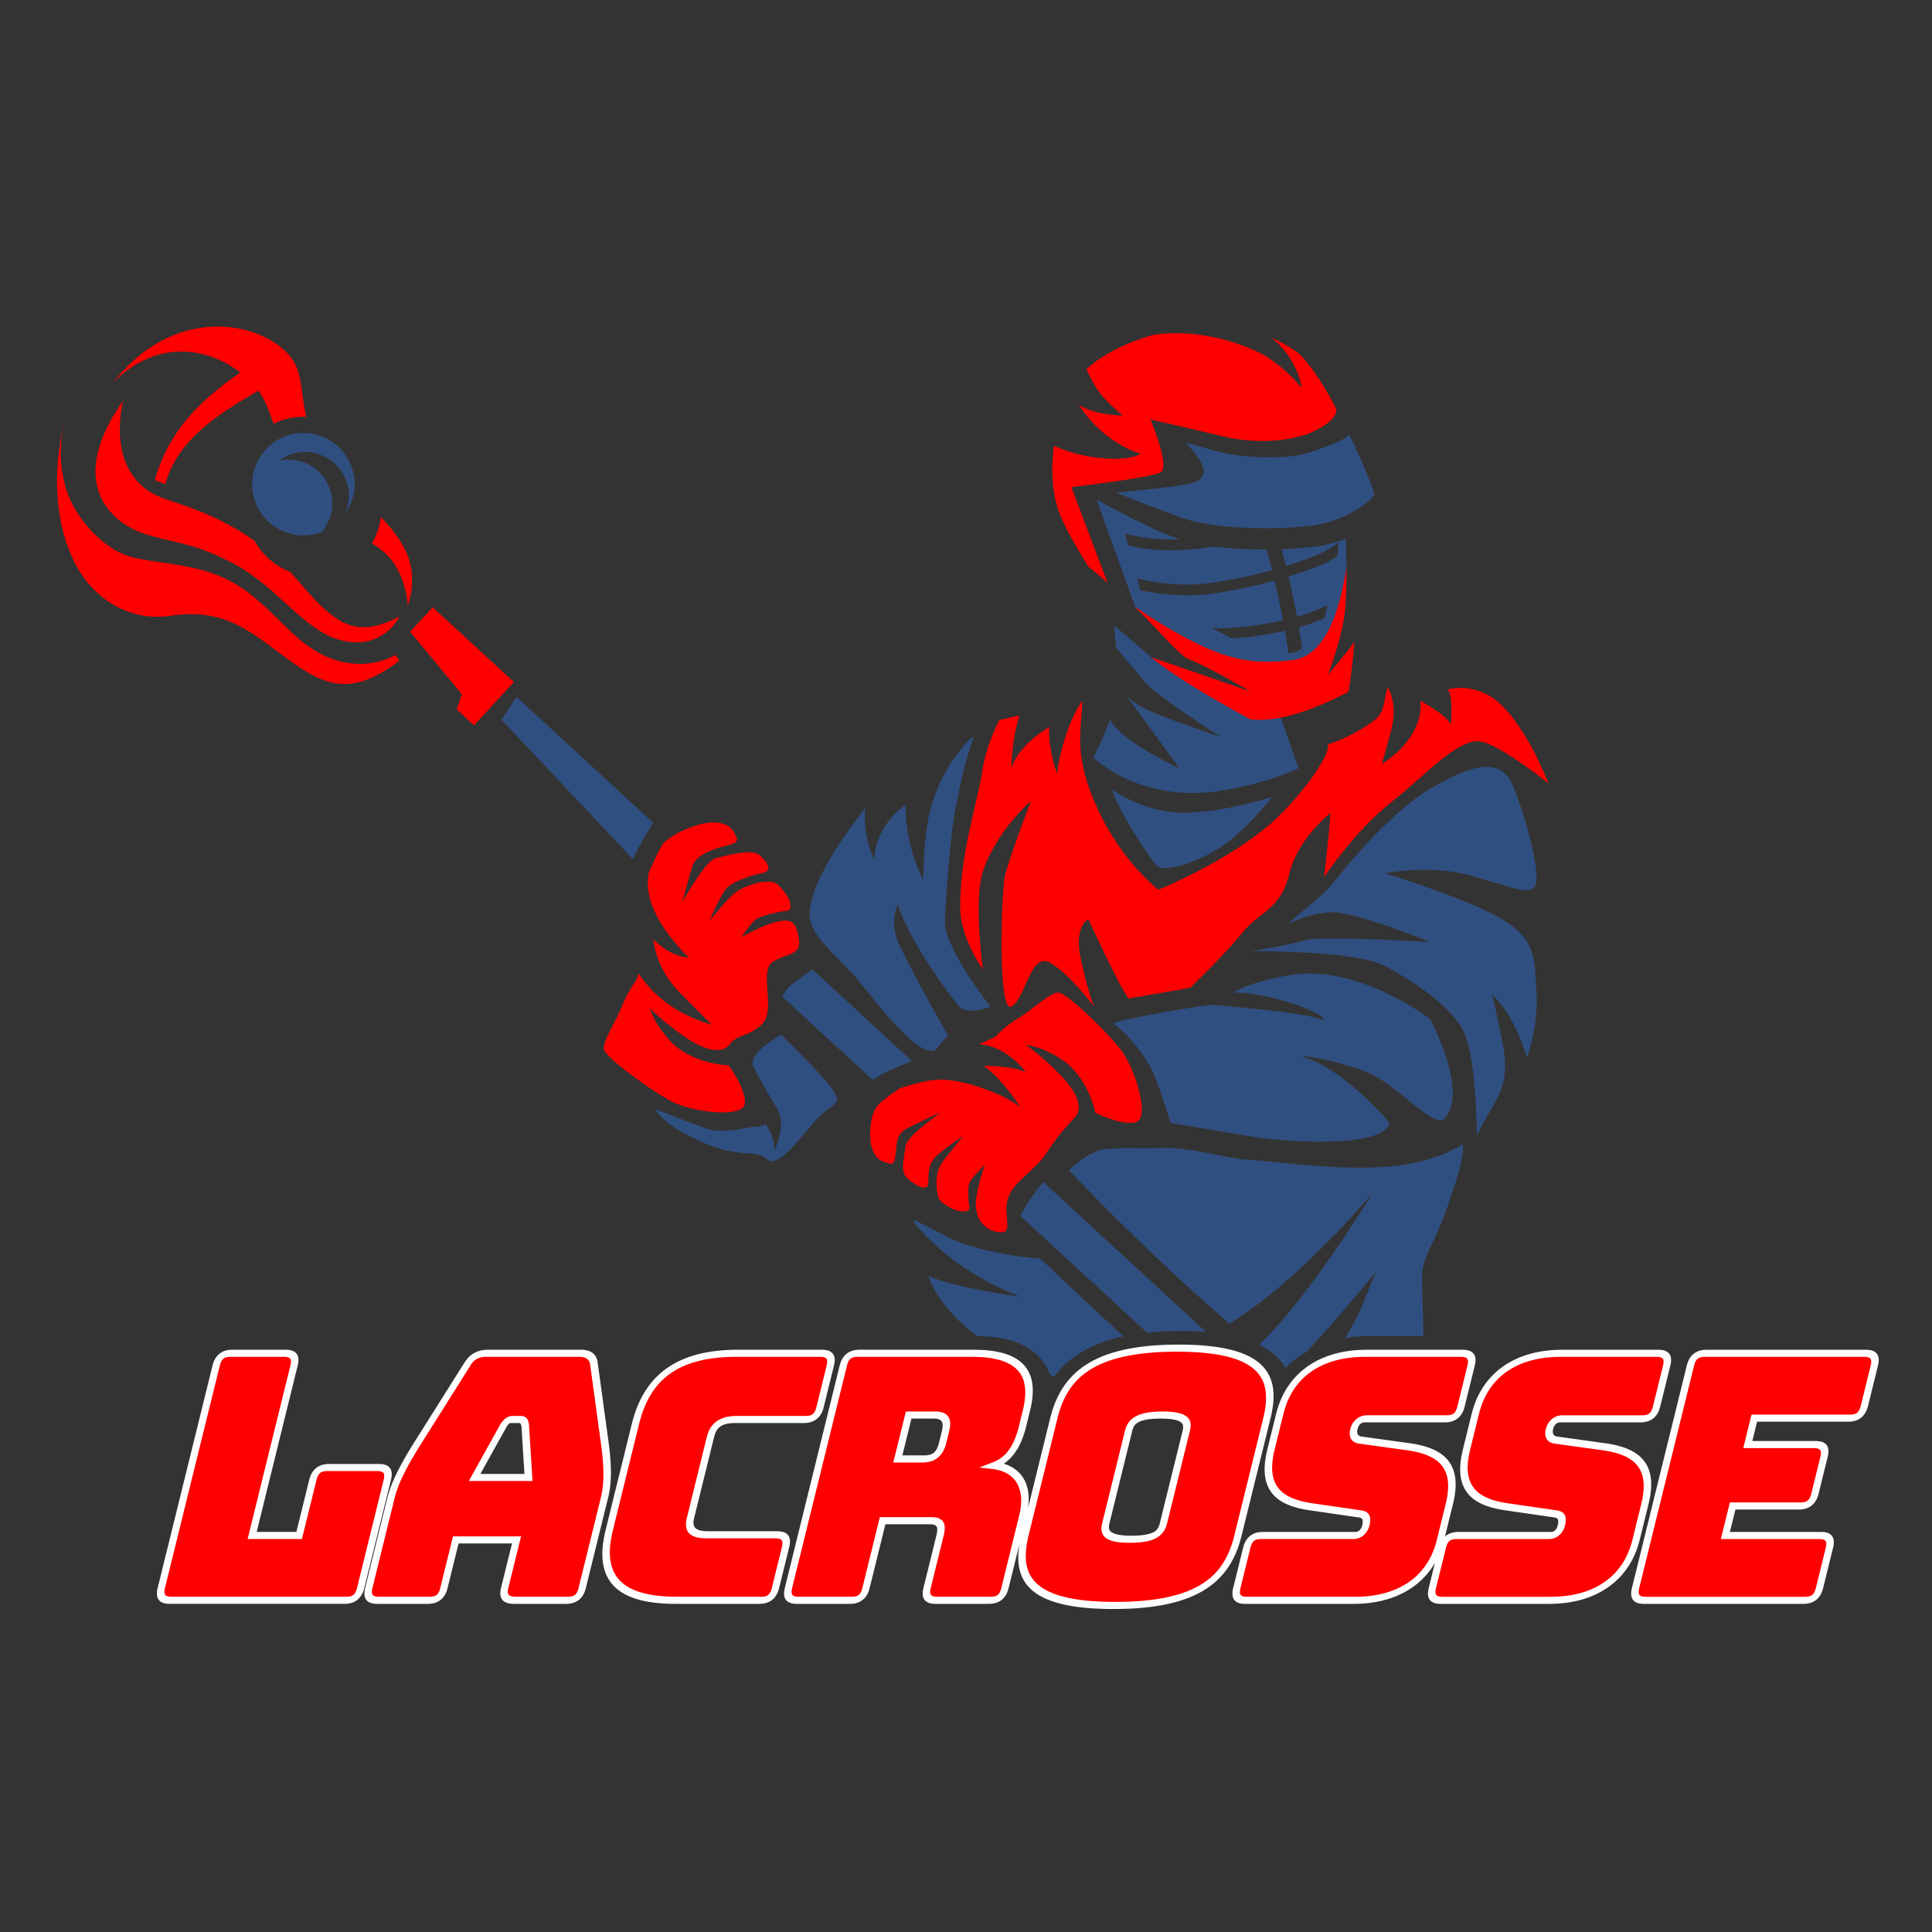 <?xml version="1.0" encoding="UTF-8"?> <!-- Creator: CorelDRAW 2019 (64-Bit Not for commercial use) --> <svg xmlns="http://www.w3.org/2000/svg" xmlns:xlink="http://www.w3.org/1999/xlink" xmlns:xodm="http://www.corel.com/coreldraw/odm/2003" xml:space="preserve" width="12in" height="12in" version="1.1" style="shape-rendering:geometricPrecision; text-rendering:geometricPrecision; image-rendering:optimizeQuality; fill-rule:evenodd; clip-rule:evenodd" viewBox="0 0 12000 12000"><rect x="0" y="0" width="12000" height="12000" fill="#333333" stroke="none"/> <defs> <style type="text/css"> <![CDATA[ .fil2 {fill:#FEFEFE;fill-rule:nonzero} .fil1 {fill:#304F81;fill-rule:nonzero} .fil0 {fill:red;fill-rule:nonzero} ]]> </style> </defs> <g id="Layer_x0020_1">  <path class="fil0" d="M2060.37 4091.41c-132.82,-47.76 -229.24,-142.6 -331.23,-242.96 -85.48,-84.06 -173.84,-170.96 -289.73,-234.45 -142.21,-77.94 -297.31,-100.44 -434.15,-120.31 -83.29,-12.09 -161.96,-23.51 -226.94,-46.71 -131.4,-46.87 -323.15,-224.24 -377.04,-442.73 -25.62,-103.83 -40.46,-248.48 7.27,-416.47 -22.63,78.07 -133.06,506.31 46.13,888.61 111.4,237.72 345.32,385.51 597.38,348.95 274.68,-39.83 422.7,34.96 633.24,192.75 280.61,210.31 451.12,349.77 794.93,85.84l-22.97 -36.07c-121.04,64.85 -257.29,73.78 -396.9,23.56z"></path> <path class="fil0" d="M1492.82 2313.86c-252.4,172.89 -447.2,366.94 -531.25,668.34l64.76 25.08c76.42,-274.02 320.27,-431.07 578.44,-581.04 9.93,13.54 18.66,26.98 26.02,40.17 25.26,45.41 46.1,102.05 68.49,165.42 55.92,-27.66 118.65,-43.59 185.23,-43.59 6.23,0 12.26,0.64 18.42,0.94 -31.87,-122.83 -21.33,-221.1 -65.76,-319.24 -100.93,-222.97 -630.22,-410.44 -1044.94,4.91 -34.26,34.29 -64.83,68.34 -92.27,102.02 290.92,-287.46 606.15,-206.68 792.87,-63z"></path> <path class="fil0" d="M2522 3426.34c-34.65,-76.06 -90.81,-145.57 -156.06,-215.24 -7.14,58.95 -26.59,113.96 -55.58,162.76 62.24,40.53 116.31,85.85 152.79,150.96 44.83,80.09 65.19,163.06 69.79,237.82 32.32,-99.39 41.95,-220.25 -10.94,-336.3z"></path> <path class="fil0" d="M2104.78 3850.27c-127.62,-80.37 -195.35,-183.24 -303.21,-298.52 -50.13,-19.06 -95.5,-47.37 -134.28,-82.94 -34.11,-31.31 -63.34,-67.85 -85.6,-108.86 -220,-155.64 -412.88,-211.43 -557.13,-261.17 -390.72,-134.76 -259.13,-611.42 -259.13,-611.42 -100.82,143.13 -151.28,266.02 -166.88,370.46 -40.74,272.7 157.14,418.89 323.3,465.93 194.28,55 292.63,52.8 531.02,178.02 256.13,134.55 423.66,396.32 635.49,466.17 198.37,65.43 311.15,-28.96 361.58,-91.03 21.02,-25.81 31.25,-46.07 32.28,-46.83 -16.72,7.33 -37.31,17.33 -60.7,27.32 -80.57,34.41 -196.17,68.8 -316.75,-7.14z"></path> <polygon class="fil0" points="2687.48,3771.78 2547.48,3923.81 2586.61,3971.06 2868.11,4311.02 2836.85,4406.14 2944.32,4505.09 3191.89,4236.3 2712.38,3794.68 "></polygon> <path class="fil0" d="M6572.56 6164.97c-51.01,0 -162.69,108.17 -247.69,159.15 -84.96,50.99 -139.82,112.69 -139.82,112.69 0,0 -26.65,17.69 -102.84,48.13 70.74,5.94 131.41,35.29 178.75,68.37 21.54,15.09 40.35,30.87 56.04,45.56 35.31,33.11 54.86,60.53 54.86,60.53 -17.06,-8.15 -38.11,-14.51 -60.65,-19.61 -3.57,-0.81 -7.2,-1.63 -10.87,-2.36 -85.82,-17.47 -188.51,-17.09 -188.51,-17.09 127.11,95.44 225.79,257.63 225.79,257.63 -75.6,-68.15 -343.7,-178.8 -510.82,-171.78 -64.28,2.67 -153.3,25.83 -238.52,53.29 -50.61,35.13 -97.87,68.84 -117.28,86.51 -44.13,40.13 -61.89,92.9 -65.88,185.26 -4.03,92.32 24.07,164.6 84.3,184.69 60.22,20.05 68.24,24.07 76.26,-76.31 8.03,-100.35 33.54,-112.92 93.02,-143.58 59.46,-30.68 181.65,-85.84 181.65,-85.84 -56.21,44.16 -212.13,154.79 -216.15,211 -4,56.19 -39.53,154.19 11.94,198.35 51.43,44.17 130.13,92.15 130.13,19.87 0,-72.27 5.82,-104.05 36.14,-144.19 30.32,-40.13 182.47,-140.52 182.47,-140.52 0,0 -120.43,140.52 -144.52,184.69 -24.11,44.16 -28.04,96.36 -20.01,156.57 8.02,60.22 16.05,68.24 80.26,104.37 64.25,36.14 124.47,28.11 120.47,0 -4.03,-28.07 -16.14,-124.46 3.94,-160.56 20.08,-36.17 92.35,-104.42 92.35,-104.42 0,0 -52.19,144.55 -56.22,232.88 -4.03,88.29 37.57,172.41 144.67,185.08 99.39,11.74 14.87,-109.72 58.89,-220.89 40.65,-102.65 166.81,-163.81 236.12,-271.65 69.31,-107.8 115.53,-154.03 177.17,-223.37 61.62,-69.3 -15.42,-184.83 -100.14,-269.56 -46.5,-46.47 -125.46,-122.96 -206.34,-176.3 40.13,2.58 110.93,18.75 215.09,84.09 173.39,108.81 217.43,336.32 217.43,336.32 0,0 174.14,86.69 255.72,56.09 81.57,-30.59 -7.43,-334.62 -102.63,-453.6 -95.14,-118.96 -333.56,-349.5 -384.57,-349.5z"></path> <path class="fil0" d="M4825.74 5725.09c-86.33,19.02 -219.85,95.15 -219.85,95.15 0,0 54.92,-82.87 87.09,-108.81 32.16,-25.96 169.93,-53.92 198.31,-54.74 28.39,-0.85 26.02,-61.55 -20.57,-118.68 -46.56,-57.13 -55.83,-63.67 -116.56,-61.28 -60.7,2.36 -152.21,38.59 -191.59,69.85 -39.41,31.29 -157.3,173.93 -157.3,173.93 0,0 72.91,-167.02 107.29,-203.76 34.38,-36.72 148.94,-81.03 220.15,-93.36 71.18,-12.33 36.92,-69 -15.35,-112.16 -52.31,-43.17 -218.98,6.09 -273.68,19.65 -54.68,13.54 -171.56,209.01 -205.46,271.92 0,0 41.2,-155.33 61.28,-219.19 20.05,-63.82 99.02,-101.95 196.52,-127.01 97.51,-25.05 92.17,-32.26 62.13,-88.17 -30.05,-55.92 -106.05,-71.28 -196.35,-51.53 -90.3,19.72 -217.94,82.57 -249.96,132.92 -16.84,26.5 -49.55,96.17 -80.48,163.51 -31.6,134.43 35.14,274.92 115.89,383.75 80.79,108.9 133.47,151.04 133.47,151.04 0,0 -107.57,0 -222.33,-112.38 0,0 9.84,174.11 161.72,327.59 151.9,153.52 201.07,200.59 201.07,200.59 0,0 -166.15,-37.17 -317.11,-163.27 -28.05,-23.42 -55.49,-49.92 -81.33,-79.85 -9,-10.43 -17.94,-20.99 -26.48,-32.29 -10.69,-14.08 -20.8,-27.8 -30.47,-41.22 -8.17,29.35 -13.41,41.22 -13.41,41.22 0,0 -51.44,64.57 -87.15,157.03 -35.74,92.45 -123.22,220.97 -114.52,271.22 8.69,50.22 276.55,245.81 410.04,319.27 133.46,73.46 448.24,109.26 464.46,23.66 16.2,-85.61 -98.97,-242.39 -98.97,-242.39 0,0 -231.69,-4.55 -368.46,-156.82 -82.2,-91.48 -110.2,-158.48 -119.58,-197.56 66.36,70.58 155.18,135.34 208.91,173.2 97.93,69 224.94,125.17 282.73,52.62 57.77,-72.55 106.77,-39.14 201.2,-125.83 94.38,-86.72 -23.21,-335.35 72.18,-390.96 95.42,-55.61 176.57,-38.41 158.15,-144.64 -18.39,-106.26 -49.29,-121.25 -135.61,-102.23z"></path> <path class="fil0" d="M9478.51 4580.43c-45.86,-73.37 -106.89,-170.54 -195.04,-238.09 -153.4,-107.35 -293.46,-59.09 -293.46,-59.09 39.26,25.22 20.98,217.12 20.98,217.12 -27.47,-61 -189.56,-147.73 -189.56,-147.73 0,0 19.65,90.3 -51.01,208.07 -70.67,117.8 -188.47,184.53 -188.47,184.53 0,0 15.72,-43.19 59.56,-212 43.86,-168.81 -22.87,-265.31 -22.87,-265.31 -17.87,56.19 -19.27,146.82 -63.76,188.98 -66.85,63.34 -217.46,141.04 -307.18,165.94 22.08,65.55 -182.35,339.74 -345.65,484.41 -277.63,245.96 -707.3,419.04 -707.3,419.04 0,0 -224.28,-170.24 -376.97,-501.95 -152.7,-331.71 -102.56,-480.5 -94.21,-671.63 0,0 -55.8,65.94 -106.29,225.24 -50.49,159.3 -50.49,231.76 -50.49,231.76 0,0 -59.37,-160.24 -49.74,-294.04 0,0 -191.8,108.41 -235.27,256.78 0,0 1.09,-178.74 51.07,-329.23l-125.28 29.02c0,0 -82.06,147.57 -106.48,318.69 -24.47,171.08 -145.57,536.09 -136.69,861.05 4.87,178.86 140.55,369.7 140.55,369.7 0,0 -59.4,-428.64 0,-608.35 83.72,-253.44 298.54,-438.44 298.54,-438.44 0,0 -107.93,277.65 -158.54,450.34 -26.47,90.27 -50.01,874.13 37.31,826.73 87.33,-47.44 118.22,-342.02 240.42,-272.13 122.17,69.85 272.68,272.13 272.68,272.13 0,0 -43.68,-104.84 -83.99,-305.67 -40.32,-200.86 49.04,-235.78 49.04,-235.78 0,0 194.44,424.26 249.63,491.29l382.02 -66.25c0,0 213.18,-203.49 321.72,-339.13 108.53,-135.64 240.27,-145.33 293.97,-368.19 53.65,-222.88 256.39,-377.91 256.39,-377.91 -9.73,145.33 -40.02,397.26 -40.02,397.26 0,0 195.05,-290.67 417.13,-465.08 222.1,-174.42 430.07,-416.08 570.51,-373.97 140.39,42.13 407.13,258.26 407.13,258.26 0,0 -70.21,-174.02 -140.39,-286.34z"></path> <path class="fil0" d="M6739.94 3487.14c6.72,10.91 13.24,21.42 19.57,31.53 16.87,13.72 36.17,29.66 57.46,47.46 19.09,15.96 39.83,33.53 61.91,52.5l-51.91 -137.37 -172.33 -455.91c0,0 64.34,-7.45 149.31,-18.6 150.12,-19.72 364.88,-51.04 404.75,-73.63 25.8,-14.63 19.23,-73.31 2.81,-137.04 -23.27,-90.42 -66.49,-191.07 -66.49,-191.07 0,0 186.26,42.53 450.1,104.95 264.22,62.52 476.14,10.24 554.74,-26.35 127.19,-59.19 152.52,-108.54 150.7,-140.16 -5.67,-12.14 -11.72,-24.57 -18.18,-37.16 -0.15,-0.28 -0.42,-0.76 -0.42,-0.76 0,0 0.06,0.06 0.08,0.09 -66.96,-130.56 -173.07,-280.1 -226.9,-319.23 -31.17,-22.66 -85.21,-56.94 -158.15,-88.61 6.64,5.09 13.15,10.27 19.27,15.6 151.81,132.58 168.41,296.39 168.41,296.39 0,0 -119.68,-156.85 -291.3,-232.93 -347.2,-153.94 -625.39,-98 -636.56,-95.63 -174.54,52.44 -311.3,122.59 -408.87,212.19 20.6,46.92 60.67,127.8 112.5,181.66 76.75,79.81 113.53,105.78 113.53,105.78 0,0 -167.69,0.33 -273.43,-65.76 0,0 77.6,125.83 203.65,212.33 112.59,77.28 180.72,89.81 180.72,89.81 0,0 -63.7,55.89 -297.89,21.51 -94.89,-13.93 -175.35,-40.74 -240.93,-70.19 -20.97,166.72 -9.81,317.48 42.46,439.5 37.11,86.51 98.91,193.61 151.39,279.1z"></path> <path class="fil0" d="M8024.16 4100.02c-164.78,16.45 -333.53,29.66 -620.14,-118.65 -127.17,-65.79 -227.89,-128.07 -300.79,-177.07 -19.51,-13.15 -37.2,-25.39 -52.68,-36.42l2.18 6c56.52,53.58 127.07,130.13 189.46,195.1 59.02,61.4 110.59,112.22 135.41,122.37 150.81,61.56 390.2,204.1 390.2,204.1l-618.99 -214.06c181.29,156.57 617.96,387.24 617.96,387.24 58.52,7.81 123.5,2.15 188.59,-10.94 209.92,-42.16 421.11,-162.05 421.11,-162.05 15.39,-94.75 27.05,-202.62 36.11,-308.58 -79.78,107.96 -164.87,203.98 -164.87,203.98 0,0 12.75,-31.5 29.72,-81.55 21.78,-64.09 50.5,-158.57 68.3,-256.22 15.63,-85.73 18.54,-219.31 17.54,-332.75 -5.45,39.29 -13.53,76.94 -21.32,115.96 -51.01,255.41 -153,447.04 -317.78,463.54z"></path> <path class="fil1" d="M4851.94 6427.57c0,0 -207.43,111.02 -173.8,194.31 3.91,7.61 9.18,17.76 15.39,29.56 2.46,4.49 4.88,9.21 7.33,13.88 31.02,58.58 80.6,149.51 127.31,223.61 60.43,95.87 -17.72,259.05 -17.72,259.05 0,0 6.52,-78.85 -54.94,-166.84 -9.91,9.57 -23.11,15.6 -41.16,15.99 -96.6,2 -157.4,39.47 -293.16,21.36 -50.68,-6.76 -295.4,-113.9 -352.07,-128.13 56.79,89.48 172.89,150.43 299.03,206.43 229.42,101.81 328.08,39.22 394.51,102.63 66.39,63.4 199.22,-123.8 301.85,-238.52 102.66,-114.7 169.38,-92.93 115.04,-182.01 -54.33,-89.12 -327.6,-351.31 -327.6,-351.31z"></path> <path class="fil1" d="M5807.63 6522.68l80.14 -91.09c0,0 -258.41,-452.09 -311.14,-585.56 -52.74,-133.43 0,-228.11 0,-228.11 75.33,241.05 337.31,583.85 382.54,635.86 45.2,52.01 193.69,0 193.69,0 0,0 -285.98,-361 -283.58,-526.73 2.39,-165.72 41.68,-598.69 64.94,-703.08 23.24,-104.38 44.02,-251.54 113.66,-446.04 0,0 -7.51,3.27 -20.75,9.31 -75.54,78.84 -186.87,221.79 -243.57,423.68 -50.88,181.17 -48.5,452.87 -48.5,452.87 0,0 -110.56,-182.8 -110.56,-463.42 0,0 -178.56,106.69 -195.56,336.08 0,0 -69.85,-131.46 -55.31,-317.2 -155.72,201.92 -345.26,476.29 -345.32,664.91 -0.03,131.52 199.31,278.74 292.34,392.54 161.6,197.71 384.27,489.87 486.99,445.98z"></path> <path class="fil1" d="M3114.07 4469.56l817.25 866.9c9.32,-20.69 19.26,-41.05 29.5,-60.8 27.74,-53.49 60.37,-109.86 97.57,-163.9l-850.72 -783.41c-45.52,71.42 -44.67,71.97 -93.6,141.21z"></path> <path class="fil1" d="M4933.58 6101.97c-35.77,27.56 -59.89,55.76 -75.36,88.06l560.46 516.15c78.49,-46.04 160.76,-83.27 244.94,-116.13l-617.18 -568.38c-37.83,26.33 -76.08,52.02 -112.86,80.31z"></path> <path class="fil1" d="M6337.62 7552.39l786.87 724.62c64.95,-6.73 134.68,-10.06 209.5,-10.06 56.04,0 108.14,2 156.9,5.79l-1011.44 -931.41c-52.86,65.37 -103.5,136.33 -141.82,211.06z"></path> <path class="fil1" d="M7595.12 4909.78c286.3,-47.98 470.23,-137.34 470.23,-137.34l-109.99 -314.75c-65.09,13.09 -130.07,18.75 -188.59,10.94 0,0 -436.67,-230.66 -617.96,-387.24l-229.72 -198.08c4.48,45.59 8.72,92.48 12.26,137.98 75.79,91.29 160.39,192.5 193.2,229.26 64.98,72.92 457.69,327.38 457.69,327.38 0,0 -353.43,-119.82 -448.78,-164.72 -95.39,-44.85 -134.68,-88.2 -134.68,-88.2l266.89 364.7 60.53 82.72c0,0 -72.03,-32.92 -157.7,-81.3 -94.81,-53.53 -206.3,-125.98 -255.53,-193.74 -6.48,-8.91 -13.18,-18.05 -19.99,-27.26 -43.83,125.8 -101.96,235.06 -101.96,235.06 0,0 291.82,290.39 804.11,204.58z"></path> <path class="fil1" d="M7050.55 3767.87c15.48,11.03 33.17,23.26 52.68,36.42 72.91,49 173.63,111.29 300.79,177.07 286.61,148.31 455.36,135.1 620.14,118.65 164.78,-16.5 266.77,-208.13 317.78,-463.54 7.79,-39.02 15.87,-76.67 21.32,-115.96 -0.64,-72.37 -2.88,-136.46 -4.51,-174.72 -50.2,20.18 -107.93,36.78 -174.08,46.87 -58.16,8.87 -137.19,15.5 -225.09,18.59 9.66,34.62 19.02,69.46 27.86,104.59 66.25,-20.57 131.86,-43.62 193.74,-69.24 44.71,-18.54 94.11,-46.53 132.31,-77.81 -1.57,28.98 -3.85,57.97 -7.14,86.93 -32.99,21.09 -67.46,39.71 -99.48,52.98 -65.01,26.93 -134.2,51.07 -203.95,72.58 19.48,82 37.08,165.18 52.8,249.56 70.09,-19.77 135.37,-44.07 189.59,-72.78 -6.72,27.26 -12.99,54.64 -19.53,81.94 -48.99,21.66 -101.85,40.86 -157.82,56.43 7.55,43.62 14.11,87.79 20.66,132.01 -24.26,16.85 -53.85,25.54 -86.36,28.71 -6.75,-46.52 -13.66,-93.02 -21.54,-138.91 -118.94,26.57 -238.18,41.53 -328.89,47.74 -41.57,-21.6 -83.19,-43.22 -124.63,-64.91 1.01,0.09 2.16,0.2 3.15,0.28 80.09,6.15 262.44,-8.54 438.43,-48.23 -15.41,-83.39 -32.78,-165.57 -51.95,-246.57 -214.37,59.04 -421.71,91.14 -522.46,91.69l-9.12 0c-113.56,0 -213.85,-13.46 -296.03,-29.93 -2.18,-1.21 -4.36,-2.42 -6.54,-3.6 -6.27,-23.57 -12.63,-47.14 -18.93,-70.73 84.24,19.39 195.07,37.05 321.78,37.05l8.48 0c97.35,-0.52 298.85,-31.96 507.49,-89.73 -10.84,-43.22 -22.56,-85.84 -34.65,-128.22 -107.8,0.45 -222.46,-4.72 -326.81,-17.96 -91.12,14.3 -184.11,23.33 -274.68,23.33 -0.09,0 -0.09,0 -0.18,0 -87.66,0 -175.9,-12.57 -257.35,-29.26 -6.82,-24.42 -13.57,-48.85 -20.6,-73.24 86.9,19.65 183.71,35.29 277.95,35.29 0.09,0 0.09,0 0.18,0 20.48,0 41.2,-0.67 62.07,-1.61 -1.13,-0.39 -2.4,-0.7 -3.49,-1.09 -190.68,-67.55 -373.52,-170.37 -512.85,-245.36l228.67 634.68 10.78 30.02z"></path> <path class="fil1" d="M9543.46 6167.61c-12.21,-210.43 -1.76,-322.66 -198.17,-448.91 -196.4,-126.25 -743.48,-294.61 -743.48,-294.61 0,0 280.55,-56.09 533.06,14.06 252.5,70.13 392.78,140.28 406.83,42.07 14,-98.2 -56.13,-378.76 -140.31,-589.18 -84.17,-210.44 -280.55,-126.26 -505.01,0 -224.42,126.24 -490.98,434.88 -589.15,561.14 -98.24,126.24 -205.34,186.93 -303.55,285.09 0,0 123.46,-64 264.35,-71.4 140.85,-7.42 615.33,185.35 615.33,185.35 0,0 -688.17,-41.05 -777.11,-11.39 -88.99,29.66 -334.22,67.73 -334.22,67.73 0,0 651.67,-4.44 829.61,91.94 177.93,96.38 392.96,237.24 481.92,392.93 88.97,155.7 88.97,659.83 88.97,659.83 0,0 66.73,-126.02 118.61,-214.98 51.92,-88.99 66.73,-192.8 51.92,-296.57 -14.85,-103.78 -74.15,-363.28 -74.15,-363.28 148.27,140.85 215,392.94 215,392.94 0,0 71.79,-192.35 59.56,-402.76z"></path> <path class="fil1" d="M8973.23 6947.3c151.43,-172.08 -90.69,-617.69 -90.69,-617.69 0,0 -399.69,-307.94 -800.31,-281.13 -105.54,7.05 -340.86,58.94 -417.69,116.49 170.27,-5.48 541.54,107.93 560.11,171.45 -128.19,-52.83 -709.84,-95.45 -709.84,-95.45 0,0 -423.01,61.45 -601.84,113.93 0,0 123.1,86.02 225.06,259.38 52.59,89.44 132.58,360.34 132.58,360.34 0,0 352.93,59.58 518.37,87.18 165.45,27.57 800.46,78.27 841.82,-87.18 0,0 -292.13,-351.83 -560.96,-417.8 0,0 182.39,12.99 416.44,100.65 181.78,68.1 423.52,361.89 486.95,289.83z"></path> <path class="fil1" d="M7440.57 2986.76c-46.8,26.54 -297.1,54.07 -508.37,73.18 8.21,3.31 16.81,6.76 25.24,10.19 109.5,44.19 239.87,95.11 389.2,147.99 95.15,33.72 244.05,55.19 417.51,61.07 31.86,1.09 64.46,1.74 97.77,1.74 0.04,0 0.04,0 0.09,0 48.16,0 95.96,-1.31 141.21,-3.67 68.1,-3.52 130.19,-9.46 177.72,-17.33 50.19,-8.33 98.78,-23.75 143.27,-42.31 8.91,-3.7 17.63,-7.49 26.15,-11.42 1.96,-0.94 3.87,-1.88 5.84,-2.79 15.15,-7.15 29.84,-14.54 43.56,-22.11 0.82,-0.43 1.55,-0.88 2.33,-1.34 77.15,-42.95 129.65,-89.78 133.65,-109.62 -5.27,-34.68 -61.7,-178.71 -156.64,-372.69 -13.93,16.56 -34.9,30.28 -59.67,42.61 -19.03,9.45 -40.35,18.08 -62.67,26.48 -0.55,0.18 -1.09,0.39 -1.64,0.6 -22.5,8.42 -45.86,16.66 -68.91,25.3 -125.46,46.95 -198.92,47.55 -329.93,47.55 -10.09,0 -20.93,-0.24 -32.14,-0.57 -85.97,-2.76 -200.19,-16.17 -289.52,-42.5 -12.82,-3.76 -24.87,-7.21 -36.9,-10.66 -51.25,-14.72 -95.96,-26.78 -133.92,-36.35 11.24,11.6 21.43,22.69 30.99,33.5 56.98,64.27 84.36,114.04 81.09,148.43 -2.15,23.28 -15.09,43.22 -35.31,54.73z"></path> <path class="fil1" d="M7351.46 5047.87c-250.11,0 -445.49,-144.12 -445.49,-144.12 40.35,129.8 237.06,435.92 283.94,477.6 46.89,41.68 291.8,-37.8 437.67,-151.76 145.92,-113.98 274.47,-280.74 274.47,-280.74 0,0 -300.49,99.02 -550.6,99.02z"></path> <path class="fil1" d="M7725.91 7201.17c-125.28,-9.52 -330.38,-77.97 -514.25,-69.89 -110.1,4.84 -245.59,-5.21 -348.01,6.33 -104.69,11.79 -224.36,131.8 -224.36,131.8 313.27,325.86 649.47,652.31 996.75,952.19 436.91,-266.07 886.97,-809.31 886.97,-809.31 0,0 -322.08,535.45 -624.5,861.69 -22.75,24.53 -49.01,50.92 -76.51,77.94 58.67,29.41 105.56,66.6 141.31,112.22 8.15,10.37 15.17,21.3 22.01,32.3 38.14,-39.93 82.58,-73.61 131.47,-101.93 149.94,-159.24 299.82,-338.17 428.71,-494.22 -47.56,112.44 -88.33,228.88 -125.89,298.63 -19.11,35.47 -41.16,73.16 -64.94,111.9 46.37,-7.63 94.89,-11.87 145.67,-11.87l340.65 0c-1.55,-135.97 -8.48,-279.31 -8.48,-363.43 0,-150.58 84.24,-191.6 190.57,-541.82 19.83,-46.83 71.57,-219.43 63.43,-285.58 -374.25,227.21 -906.46,127.64 -1360.58,93.06z"></path> <path class="fil1" d="M2091.75 2766.31c-42.32,-36.44 -94.3,-61.82 -151.67,-71.94 -18.08,-3.21 -36.59,-5.19 -55.58,-5.19 -54.7,0 -106.17,13.85 -151.15,38.2 -94.78,51.28 -160.18,149.42 -166.09,263.28 -0.27,5.55 -0.81,11 -0.81,16.61 0,175.69 142.39,318.08 318.06,318.08 40.17,0 78.45,-7.75 113.83,-21.35 23.02,-26.74 40.59,-58.13 51.86,-92.35 8.75,-26.57 13.93,-54.74 13.93,-84.28 0,-150.75 -122.19,-272.98 -272.98,-272.98 -2.18,0 -4.3,0.34 -6.48,0.4 -17.57,0.45 -34.74,2.46 -51.37,6.03 13.39,-9.81 27.78,-18.36 42.8,-25.75 35.71,-17.51 75.61,-27.72 118.13,-27.72 48.34,0 93.72,12.69 133.1,34.75 58.28,32.62 103.2,86.03 125.07,150.15 9.45,27.66 14.81,57.22 14.81,88.06 0,39.75 -8.63,77.46 -23.92,111.47 30.74,-42.98 51.1,-93.84 57.25,-149.09 1.27,-11.63 2.06,-23.41 2.06,-35.41 0,-96.42 -43.04,-182.62 -110.83,-240.97z"></path> <path class="fil1" d="M5886.47 7683.46c-210.04,-107.48 -210.04,-107.48 -210.04,-107.48 0,0 -0.52,4.82 -1.45,12.88 87.76,111.68 289.97,319.87 662.64,465.35 0,0 -414.19,-55.49 -572.34,-130.8 0,0 48.56,183.22 302.28,375.72 193.95,1.25 327.02,50.74 406.02,151.58 21.14,27 37.38,56.92 49.05,89.55 8.51,3.27 17.05,6.48 25.65,9.72 94.23,-126.4 234.81,-208.31 429.25,-249.9 -270.02,-249.06 -515.13,-481.77 -515.13,-481.77 0,0 -365.91,-27.42 -575.91,-134.86z"></path> <g> <path class="fil0" d="M2144.55 9939.74c53.28,0 82.49,-23.45 95.63,-76.72l165.5 -671.29c13.13,-53.28 -4.52,-76.72 -57.8,-76.72l-309.01 0c-53.28,0 -82.51,23.44 -95.63,76.72l-85.12 345.24 -291.94 0 260.06 -1054.88c13.14,-53.31 -4.52,-76.72 -57.8,-76.72l-330.33 0c-53.27,0 -82.49,23.41 -95.63,76.72l-340.46 1380.93c-13.13,53.27 4.53,76.72 57.8,76.72l1084.73 0zm983.41 -1086.87c16.96,-25.57 32.36,-36.22 49.41,-36.22l53.28 0c17.05,0 27.2,10.65 31.56,36.22l20.32 323.92 -334.61 0 180.04 -323.92zm-370.51 1010.15l73.55 -298.35 377.2 0 -73.55 298.35c-13.14,53.27 6.65,76.72 64.19,76.72l321.8 0c53.26,0 82.5,-23.45 95.63,-76.72l138.7 -562.61c21.01,-85.24 21.71,-191.79 0.96,-340.98l-66.16 -483.76c-4.96,-49.02 -33.81,-70.3 -89.2,-70.3l-573.26 0c-57.56,0 -96.9,21.28 -126.03,70.3l-304.66 483.76c-94.34,149.19 -146.18,255.74 -167.17,340.98l-138.73 562.61c-13.13,53.27 4.55,76.72 57.84,76.72l313.25 0c53.29,0 82.5,-23.45 95.64,-76.72zm1963.54 76.72c53.28,0 82.49,-23.45 95.63,-76.72l62.52 -253.59c13.15,-53.3 -4.52,-76.72 -57.8,-76.72l-428.34 0c-89.52,0 -122.12,-32 -104.78,-102.3l125.04 -507.2c17.86,-72.47 66.78,-106.56 156.26,-106.56l428.35 0c53.29,0 82.5,-23.44 95.64,-76.72l63.56 -257.85c13.15,-53.31 -4.52,-76.72 -57.8,-76.72l-519.97 0c-358.04,0 -558.4,138.52 -631.95,436.87l-163.39 662.74c-73.04,296.25 59.02,434.76 417.07,434.76l519.98 0zm922.85 -1150.78l159.85 0c74.58,0 83.26,42.61 69.07,100.17l-17.86 72.44c-14.19,57.54 -43.88,100.17 -118.48,100.17l-159.82 0 67.25 -272.77zm-360.43 1150.78c53.28,0 82.5,-23.45 95.63,-76.72l102.98 -417.7 298.37 0c59.67,0 74.14,27.7 58.37,91.65l-80.38 326.05c-13.14,53.27 4.52,76.72 57.8,76.72l330.3 0c53.28,0 82.52,-23.45 95.66,-76.72l111.39 -451.8c44.13,-179.02 -30.34,-291.95 -181.68,-309.02 98.94,-38.35 149.81,-123.58 179.23,-242.94l24.16 -98.02c52.02,-210.98 -12.44,-355.88 -332.08,-355.88l-709.67 0c-53.25,0 -82.49,23.41 -95.6,76.72l-340.48 1380.93c-13.14,53.27 4.52,76.72 57.8,76.72l328.2 0zm2405.91 -402.77l179.17 -726.7c64.09,-260 -20.16,-436.88 -552.93,-436.88 -532.78,0 -706.39,176.89 -770.48,436.88l-179.15 726.7c-64.1,259.97 22.82,434.73 555.59,434.73 532.78,0 703.72,-174.76 767.81,-434.73zm-820.72 -76.73l141.32 -573.24c13.67,-55.43 49.74,-98.04 203.18,-98.04 155.57,0 168.5,42.61 154.84,98.04l-141.33 573.24c-14.19,57.54 -48.13,100.17 -203.7,100.17 -153.43,0 -168.49,-42.63 -154.31,-100.17zm1544.78 479.5c274.91,0 473.72,-132.13 533.62,-375.07l55.17 -223.78c58.84,-238.69 -52.28,-323.92 -245.23,-353.76l-307.03 -42.6c-35.18,-4.29 -50.2,-29.86 -40.74,-68.2 9.48,-38.35 37.08,-63.93 73.32,-63.93l496.54 0c53.28,0 82.5,-23.44 95.63,-76.72l62.52 -253.59c13.15,-53.31 -4.52,-76.72 -57.8,-76.72l-596.72 0c-277.02,0 -473.69,132.1 -533.58,375.04l-55.17 223.78c-58.84,238.69 50.15,323.92 243.09,353.75l308.64 44.77c35.18,4.25 49.65,23.41 37.53,72.43 -8.38,34.11 -34.4,61.82 -70.63,61.82l-573.26 0c-53.28,0 -82.5,23.44 -95.63,76.72l-61.47 249.33c-13.13,53.27 4.52,76.72 57.81,76.72l673.4 0zm1214.69 0c274.91,0 473.72,-132.13 533.61,-375.07l55.17 -223.78c58.81,-238.69 -52.28,-323.92 -245.25,-353.76l-307.02 -42.6c-35.18,-4.29 -50.17,-29.86 -40.72,-68.2 9.45,-38.35 37.08,-63.93 73.28,-63.93l496.54 0c53.28,0 82.5,-23.44 95.63,-76.72l62.52 -253.59c13.13,-53.31 -4.53,-76.72 -57.81,-76.72l-596.69 0c-277.05,0 -473.71,132.1 -533.6,375.04l-55.18 223.78c-58.84,238.69 50.15,323.92 243.12,353.75l308.6 44.77c35.19,4.25 49.65,23.41 37.57,72.43 -8.41,34.11 -34.43,61.82 -70.64,61.82l-573.28 0c-53.26,0 -82.5,23.44 -95.64,76.72l-61.47 249.33c-13.14,53.27 4.55,76.72 57.8,76.72l673.44 0zm1577.52 0c53.28,0 82.49,-23.45 95.63,-76.72l61.47 -249.33c13.14,-53.28 -4.55,-76.72 -57.8,-76.72l-588.19 0 45.18 -183.28 415.58 0c53.28,0 82.49,-23.45 95.63,-76.73l56.22 -228.01c13.13,-53.28 -4.52,-76.72 -57.8,-76.72l-415.57 0 40.46 -164.09 588.19 0c53.28,0 82.49,-23.44 95.63,-76.72l61.47 -249.33c13.15,-53.31 -4.52,-76.72 -57.8,-76.72l-988.82 0c-53.29,0 -82.49,23.41 -95.64,76.72l-340.45 1380.93c-13.13,53.27 4.52,76.72 57.8,76.72l988.83 0zm182.45 0.9"></path> <path id="1" class="fil2" d="M2217.48 9863.11l45.39 -0.19 0 0 -1.44 5.52 -1.57 5.4 -1.7 5.28 -1.84 5.15 -2 5.04 -2.16 4.94 -2.33 4.83 -2.51 4.71 -2.7 4.6 -2.91 4.49 -3.11 4.35 -3.32 4.22 -3.55 4.08 -3.76 3.9 -3.94 3.7 -4.15 3.52 -4.35 3.3 -4.48 3.05 -4.62 2.82 -4.76 2.57 -4.84 2.31 -4.94 2.07 -5.02 1.83 -5.07 1.59 -5.13 1.37 -5.18 1.16 -5.25 0.96 -5.31 0.76 -5.37 0.58 -5.44 0.41 -5.52 0.24 -5.59 0.07 11.05 -44.02 4.26 -0.06 4.05 -0.18 3.86 -0.29 3.65 -0.39 3.44 -0.5 3.23 -0.59 3.04 -0.68 2.83 -0.76 2.63 -0.82 2.43 -0.89 2.25 -0.94 2.1 -1 1.94 -1.05 1.83 -1.11 1.74 -1.18 1.62 -1.23 1.58 -1.34 1.56 -1.47 1.52 -1.58 1.5 -1.72 1.5 -1.91 1.5 -2.1 1.48 -2.28 1.46 -2.5 1.45 -2.72 1.42 -2.93 1.39 -3.17 1.34 -3.4 1.3 -3.63 1.24 -3.84 1.18 -4.07 1.12 -4.3 0 0zm210.89 -671.48l-165.5 671.29 -45.39 0.19 165.5 -671.29 45.39 -0.19 0 0zm-86.02 -54.62l11.05 -44.02 0 0 5.56 0.07 5.4 0.24 5.24 0.41 5.08 0.58 4.93 0.76 4.77 0.96 4.61 1.15 4.44 1.37 4.27 1.59 4.11 1.83 3.91 2.06 3.69 2.31 3.46 2.56 3.22 2.8 2.98 3.06 2.69 3.28 2.41 3.49 2.11 3.7 1.83 3.89 1.53 4.07 1.24 4.2 0.96 4.34 0.69 4.47 0.43 4.6 0.19 4.71 -0.05 4.81 -0.28 4.93 -0.49 5.04 -0.7 5.17 -0.9 5.27 -1.09 5.39 -1.28 5.52 -45.39 0.2 1 -4.3 0.82 -4.07 0.66 -3.86 0.49 -3.61 0.33 -3.4 0.17 -3.17 0.03 -2.95 -0.11 -2.72 -0.24 -2.5 -0.35 -2.3 -0.46 -2.11 -0.57 -1.93 -0.65 -1.74 -0.75 -1.59 -0.84 -1.47 -0.94 -1.36 -1.03 -1.26 -1.15 -1.17 -1.3 -1.12 -1.44 -1.06 -1.61 -1.01 -1.8 -0.95 -2 -0.89 -2.23 -0.83 -2.46 -0.76 -2.71 -0.68 -2.94 -0.59 -3.2 -0.5 -3.45 -0.39 -3.72 -0.29 -3.97 -0.18 -4.22 -0.06 0 0zm-297.96 -44.02l309.01 0 -11.05 44.02 -309.01 0 0 0 11.05 -44.02zm-78.46 98.63l-45.39 0.19 0 0 1.44 -5.52 1.56 -5.39 1.7 -5.28 1.85 -5.17 2 -5.04 2.16 -4.94 2.33 -4.83 2.52 -4.72 2.7 -4.59 2.9 -4.48 3.12 -4.37 3.32 -4.22 3.54 -4.07 3.75 -3.89 3.95 -3.72 4.15 -3.51 4.33 -3.29 4.5 -3.06 4.63 -2.81 4.75 -2.56 4.84 -2.31 4.93 -2.07 5.02 -1.83 5.08 -1.59 5.13 -1.37 5.18 -1.16 5.25 -0.96 5.31 -0.76 5.37 -0.58 5.44 -0.41 5.52 -0.24 5.59 -0.07 -11.05 44.02 -4.26 0.06 -4.05 0.18 -3.86 0.29 -3.65 0.39 -3.44 0.5 -3.23 0.59 -3.04 0.68 -2.83 0.76 -2.62 0.82 -2.43 0.89 -2.26 0.94 -2.1 1 -1.94 1.05 -1.82 1.11 -1.71 1.17 -1.64 1.25 -1.59 1.34 -1.54 1.45 -1.53 1.59 -1.5 1.73 -1.5 1.91 -1.48 2.08 -1.48 2.29 -1.47 2.51 -1.44 2.72 -1.42 2.93 -1.39 3.17 -1.34 3.4 -1.29 3.61 -1.24 3.85 -1.19 4.08 -1.12 4.3 0 0zm-130.5 345.43l85.12 -345.24 45.39 -0.19 -85.12 345.24 -28.22 22.1 -17.17 -21.91zm45.39 -0.19l-5.45 22.1 -22.77 0 28.22 -22.1zm-309.11 -21.91l291.94 0 -11.05 44.02 -291.94 0 -17.17 -21.91 28.22 -22.1zm-11.05 44.02l-22.57 0 5.4 -21.91 17.17 21.91zm288.27 -1076.98l-260.06 1054.88 -45.39 0.19 260.06 -1054.88 45.39 -0.19 0 0zm-86.01 -54.62l11.05 -44.02 0 0 5.56 0.07 5.4 0.24 5.24 0.41 5.09 0.58 4.92 0.76 4.77 0.95 4.62 1.16 4.44 1.37 4.28 1.59 4.1 1.82 3.9 2.06 3.69 2.31 3.48 2.56 3.23 2.8 2.97 3.05 2.69 3.28 2.41 3.5 2.11 3.7 1.83 3.89 1.53 4.07 1.24 4.2 0.96 4.34 0.69 4.47 0.43 4.6 0.19 4.71 -0.05 4.81 -0.28 4.94 -0.49 5.05 -0.7 5.15 -0.9 5.28 -1.09 5.4 -1.28 5.52 -45.39 0.2 1 -4.3 0.83 -4.07 0.65 -3.85 0.49 -3.64 0.33 -3.39 0.17 -3.16 0.03 -2.96 -0.11 -2.72 -0.24 -2.5 -0.35 -2.3 -0.46 -2.11 -0.57 -1.93 -0.65 -1.74 -0.75 -1.59 -0.84 -1.47 -0.94 -1.35 -1.03 -1.26 -1.16 -1.18 -1.28 -1.12 -1.44 -1.06 -1.61 -1.01 -1.8 -0.95 -2 -0.89 -2.23 -0.83 -2.46 -0.76 -2.7 -0.68 -2.95 -0.59 -3.2 -0.5 -3.46 -0.39 -3.72 -0.29 -3.96 -0.18 -4.22 -0.06 0 0zm-319.28 -44.02l330.33 0 -11.05 44.02 -330.33 0 0 0 11.05 -44.02zm-78.46 98.63l-45.39 0.19 0 0 1.44 -5.52 1.56 -5.4 1.7 -5.28 1.84 -5.16 2 -5.05 2.16 -4.93 2.33 -4.83 2.52 -4.72 2.7 -4.6 2.9 -4.48 3.11 -4.36 3.33 -4.22 3.54 -4.07 3.75 -3.89 3.95 -3.72 4.17 -3.52 4.32 -3.28 4.48 -3.06 4.63 -2.82 4.75 -2.56 4.85 -2.32 4.93 -2.06 5 -1.83 5.07 -1.59 5.13 -1.37 5.19 -1.16 5.24 -0.96 5.3 -0.76 5.37 -0.58 5.44 -0.41 5.52 -0.24 5.59 -0.07 -11.05 44.02 -4.26 0.06 -4.05 0.18 -3.85 0.29 -3.65 0.39 -3.44 0.5 -3.24 0.59 -3.03 0.68 -2.83 0.76 -2.63 0.82 -2.44 0.89 -2.26 0.94 -2.09 1 -1.94 1.05 -1.81 1.1 -1.72 1.17 -1.65 1.25 -1.57 1.33 -1.54 1.45 -1.53 1.59 -1.5 1.73 -1.5 1.9 -1.49 2.09 -1.49 2.3 -1.47 2.5 -1.44 2.71 -1.42 2.94 -1.39 3.17 -1.34 3.39 -1.3 3.63 -1.24 3.85 -1.19 4.07 -1.12 4.3 0 0zm-385.85 1381.12l340.46 -1380.93 45.39 -0.19 -340.46 1380.93 -45.39 0.19 0 -0zm86.02 54.62l-11.05 44.02 0 0 -5.56 -0.07 -5.4 -0.24 -5.23 -0.41 -5.09 -0.58 -4.93 -0.76 -4.78 -0.96 -4.6 -1.15 -4.44 -1.37 -4.28 -1.59 -4.1 -1.83 -3.9 -2.06 -3.69 -2.3 -3.48 -2.56 -3.23 -2.81 -2.96 -3.04 -2.7 -3.29 -2.41 -3.5 -2.11 -3.69 -1.82 -3.89 -1.53 -4.06 -1.24 -4.21 -0.96 -4.35 -0.69 -4.47 -0.43 -4.58 -0.19 -4.71 0.05 -4.83 0.28 -4.94 0.49 -5.04 0.69 -5.16 0.9 -5.27 1.09 -5.39 1.28 -5.52 45.39 -0.2 -1 4.29 -0.82 4.08 -0.66 3.85 -0.49 3.62 -0.33 3.41 -0.17 3.17 -0.03 2.94 0.11 2.72 0.24 2.52 0.35 2.3 0.46 2.09 0.56 1.92 0.66 1.74 0.74 1.59 0.85 1.47 0.93 1.36 1.03 1.25 1.17 1.19 1.28 1.12 1.43 1.05 1.62 1.01 1.8 0.95 2 0.89 2.22 0.83 2.47 0.76 2.7 0.68 2.95 0.59 3.2 0.5 3.46 0.39 3.71 0.29 3.97 0.18 4.22 0.06 0 0zm1073.68 44.02l-1084.73 0 11.05 -44.02 1084.73 0 0 0 -11.05 44.02zm1043.87 -1167.1l-11.05 44.02 0 0 -0.66 0.02 -0.61 0.04 -0.54 0.06 -0.51 0.07 -0.48 0.09 -0.39 0.09 -0.43 0.12 -0.44 0.13 -0.4 0.15 -0.4 0.16 -0.43 0.2 -0.46 0.23 -0.51 0.28 -0.57 0.34 -0.57 0.37 -0.64 0.45 -0.69 0.51 -0.75 0.6 -0.81 0.69 -0.83 0.75 -0.93 0.89 -0.97 0.96 -0.98 1.02 -1.06 1.17 -1.11 1.27 -1.11 1.34 -1.18 1.47 -1.23 1.59 -1.26 1.68 -1.27 1.76 -1.31 1.89 -1.35 2.01 -37.98 -16.36 1.82 -2.7 1.84 -2.65 1.87 -2.6 1.87 -2.51 1.88 -2.44 1.91 -2.39 1.97 -2.35 1.96 -2.25 2 -2.2 2.09 -2.18 2.08 -2.07 2.11 -2 2.21 -1.98 2.23 -1.89 2.28 -1.82 2.35 -1.76 2.4 -1.67 2.47 -1.6 2.48 -1.48 2.54 -1.4 2.59 -1.3 2.63 -1.2 2.66 -1.09 2.68 -0.97 2.65 -0.84 2.66 -0.73 2.71 -0.62 2.64 -0.49 2.63 -0.38 2.61 -0.26 2.56 -0.15 2.53 -0.05 0 0zm42.23 44.02l-53.28 0 11.05 -44.02 53.28 0 0 0 -11.05 44.02zm60.37 7.8l-46.59 12.83 0.22 1.92 -0.36 -2 -0.39 -1.9 -0.41 -1.79 -0.42 -1.68 -0.44 -1.57 -0.46 -1.47 -0.46 -1.36 -0.48 -1.26 -0.49 -1.17 -0.49 -1.06 -0.49 -0.97 -0.49 -0.87 -0.48 -0.78 -0.47 -0.68 -0.46 -0.6 -0.45 -0.54 -0.42 -0.44 -0.41 -0.38 -0.41 -0.35 -0.36 -0.28 -0.36 -0.24 -0.36 -0.22 -0.32 -0.17 -0.34 -0.15 -0.36 -0.13 -0.38 -0.12 -0.37 -0.09 -0.44 -0.09 -0.48 -0.07 -0.52 -0.06 -0.59 -0.04 -0.65 -0.02 11.05 -44.02 2.51 0.05 2.48 0.15 2.48 0.26 2.44 0.38 2.4 0.48 2.38 0.61 2.31 0.73 2.24 0.84 2.19 0.97 2.12 1.09 2.01 1.19 1.94 1.3 1.85 1.41 1.73 1.47 1.67 1.59 1.57 1.68 1.46 1.73 1.39 1.83 1.3 1.89 1.22 1.95 1.13 2.02 1.06 2.07 0.99 2.15 0.92 2.2 0.86 2.26 0.8 2.33 0.74 2.39 0.69 2.45 0.63 2.51 0.58 2.57 0.54 2.63 0.49 2.71 0.22 1.92zm-0.22 -1.92l0.17 0.96 0.06 0.96 -0.22 -1.92zm-26.04 338.67l-20.32 -323.92 46.59 -12.83 20.32 323.92 -28.82 28.42 -17.77 -15.59zm46.59 -12.83l1.78 28.42 -30.6 0 28.82 -28.42zm-352.38 -15.59l334.61 0 -11.05 44.02 -334.61 0 -14.65 -28.25 25.69 -15.76zm-11.05 44.02l-30.35 0 15.7 -28.25 14.65 28.25zm205.73 -339.69l-180.04 323.92 -40.34 -12.49 180.04 -323.92 1.18 -1.94 39.16 14.43zm-40.34 -12.49l0.56 -1 0.62 -0.93 -1.18 1.94zm-254.1 717.94l-73.55 298.35 -45.39 0.19 73.55 -298.35 28.22 -22.1 17.17 21.91zm-45.39 0.19l5.45 -22.1 22.77 0 -28.22 22.1zm394.37 21.91l-377.2 0 11.05 -44.02 377.2 0 17.17 21.91 -28.22 22.1zm11.05 -44.02l22.57 0 -5.4 21.91 -17.17 -21.91zm-101.76 320.45l73.55 -298.35 45.39 -0.19 -73.55 298.35 0 0 -45.39 0.19zm92.41 54.62l-11.05 44.02 0 0 -5.9 -0.07 -5.72 -0.24 -5.55 -0.39 -5.38 -0.57 -5.22 -0.74 -5.04 -0.93 -4.87 -1.13 -4.7 -1.33 -4.52 -1.54 -4.34 -1.77 -4.14 -2 -3.93 -2.24 -3.72 -2.49 -3.47 -2.74 -3.2 -2.97 -2.96 -3.23 -2.66 -3.46 -2.36 -3.67 -2.06 -3.89 -1.75 -4.06 -1.44 -4.24 -1.15 -4.39 -0.86 -4.53 -0.57 -4.66 -0.31 -4.76 -0.06 -4.89 0.19 -5 0.43 -5.11 0.66 -5.23 0.87 -5.33 1.08 -5.45 1.29 -5.57 45.39 -0.19 -0.98 4.24 -0.8 4.02 -0.62 3.79 -0.44 3.55 -0.28 3.33 -0.12 3.1 0.03 2.88 0.17 2.67 0.3 2.44 0.43 2.24 0.54 2.06 0.65 1.89 0.74 1.74 0.85 1.59 0.96 1.5 1.07 1.39 1.19 1.3 1.35 1.26 1.5 1.19 1.68 1.13 1.89 1.07 2.1 1.02 2.32 0.95 2.57 0.87 2.82 0.8 3.09 0.71 3.34 0.62 3.6 0.52 3.87 0.41 4.14 0.3 4.4 0.18 4.67 0.06 0 0zm310.76 44.02l-321.8 0 11.05 -44.02 321.8 0 0 0 -11.05 44.02zm78.46 -98.63l45.39 -0.19 0 0 -1.44 5.52 -1.57 5.4 -1.7 5.28 -1.84 5.15 -2 5.06 -2.16 4.94 -2.33 4.82 -2.52 4.72 -2.7 4.6 -2.91 4.48 -3.11 4.35 -3.32 4.22 -3.55 4.08 -3.76 3.9 -3.95 3.7 -4.15 3.52 -4.34 3.3 -4.48 3.05 -4.62 2.82 -4.76 2.57 -4.84 2.31 -4.93 2.07 -5.02 1.83 -5.07 1.59 -5.13 1.37 -5.18 1.16 -5.25 0.96 -5.31 0.76 -5.37 0.58 -5.44 0.41 -5.52 0.24 -5.59 0.07 11.05 -44.02 4.25 -0.06 4.05 -0.18 3.86 -0.29 3.65 -0.39 3.44 -0.5 3.23 -0.59 3.04 -0.68 2.83 -0.76 2.63 -0.82 2.43 -0.89 2.26 -0.94 2.1 -1 1.93 -1.04 1.83 -1.11 1.74 -1.18 1.63 -1.24 1.59 -1.34 1.56 -1.46 1.52 -1.58 1.5 -1.72 1.5 -1.91 1.5 -2.1 1.48 -2.29 1.47 -2.5 1.44 -2.72 1.42 -2.94 1.39 -3.17 1.34 -3.39 1.3 -3.63 1.24 -3.84 1.18 -4.07 1.12 -4.3 0 0zm184.09 -562.8l-138.7 562.61 -45.39 0.19 138.7 -562.61 45.39 -0.19zm-44.89 -333.13l46.32 -15.51 -0 -0.04 1.9 13.98 1.78 13.74 1.64 13.5 1.52 13.26 1.4 13.04 1.27 12.82 1.15 12.6 1.02 12.38 0.9 12.17 0.77 11.96 0.65 11.76 0.52 11.56 0.4 11.37 0.27 11.18 0.15 10.99 0.02 10.8 -0.1 10.64 -0.23 10.46 -0.35 10.29 -0.48 10.13 -0.6 9.96 -0.73 9.8 -0.85 9.65 -0.98 9.5 -1.11 9.36 -1.24 9.22 -1.36 9.08 -1.49 8.95 -1.62 8.82 -1.75 8.69 -1.87 8.56 -2 8.45 -45.39 0.19 1.81 -7.66 1.71 -7.8 1.6 -7.94 1.48 -8.09 1.37 -8.24 1.26 -8.39 1.15 -8.56 1.04 -8.71 0.91 -8.89 0.81 -9.06 0.69 -9.23 0.57 -9.41 0.46 -9.59 0.33 -9.78 0.22 -9.97 0.1 -10.16 -0.02 -10.36 -0.14 -10.56 -0.26 -10.76 -0.39 -10.97 -0.5 -11.19 -0.63 -11.4 -0.75 -11.61 -0.87 -11.84 -0.99 -12.07 -1.12 -12.29 -1.24 -12.53 -1.37 -12.76 -1.49 -13 -1.62 -13.24 -1.74 -13.5 -1.87 -13.75 -0 -0.04zm0 0.04l-0 -0.04 0.09 0.66 -0.09 -0.62zm-19.84 -499.31l66.16 483.76 -46.32 15.51 -66.16 -483.76 -0.07 -0.63 46.4 -14.88zm-46.32 15.51l-0.04 -0.3 -0.04 -0.33 0.07 0.63zm-71.57 -56.05l11.05 -44.02 0 0 5.69 0.07 5.56 0.21 5.44 0.36 5.31 0.51 5.19 0.66 5.06 0.82 4.93 0.98 4.8 1.15 4.67 1.32 4.53 1.5 4.38 1.68 4.24 1.87 4.09 2.05 3.93 2.25 3.76 2.43 3.59 2.62 3.41 2.81 3.23 3 3.04 3.18 2.84 3.34 2.65 3.53 2.46 3.7 2.25 3.86 2.06 4.01 1.87 4.17 1.68 4.31 1.49 4.45 1.3 4.6 1.13 4.74 0.94 4.87 0.78 5 0.61 5.15 -46.47 14.24 -0.46 -3.88 -0.57 -3.7 -0.69 -3.51 -0.79 -3.33 -0.89 -3.16 -1 -2.98 -1.09 -2.83 -1.19 -2.65 -1.29 -2.5 -1.38 -2.35 -1.46 -2.21 -1.57 -2.08 -1.67 -1.96 -1.76 -1.84 -1.87 -1.73 -1.98 -1.63 -2.09 -1.53 -2.22 -1.44 -2.34 -1.33 -2.48 -1.25 -2.63 -1.16 -2.8 -1.07 -2.94 -0.98 -3.11 -0.88 -3.28 -0.78 -3.46 -0.69 -3.62 -0.59 -3.81 -0.48 -3.99 -0.38 -4.17 -0.27 -4.36 -0.17 -4.54 -0.06 0 0zm-562.21 -44.02l573.26 0 -11.05 44.02 -573.26 0 0 0 11.05 -44.02zm-112.19 99.91l-38.74 -15.2 -0.39 0.64 3.15 -5.15 3.26 -5.02 3.36 -4.88 3.46 -4.74 3.58 -4.61 3.72 -4.48 3.82 -4.33 3.95 -4.18 4.07 -4.03 4.2 -3.88 4.32 -3.71 4.44 -3.55 4.56 -3.37 4.66 -3.19 4.77 -3 4.86 -2.82 4.96 -2.63 5.04 -2.43 5.12 -2.24 5.19 -2.05 5.24 -1.86 5.31 -1.67 5.36 -1.5 5.43 -1.32 5.48 -1.15 5.53 -0.98 5.59 -0.81 5.65 -0.65 5.7 -0.5 5.77 -0.35 5.83 -0.21 5.9 -0.07 -11.05 44.02 -4.78 0.06 -4.64 0.17 -4.5 0.28 -4.36 0.39 -4.22 0.49 -4.07 0.59 -3.93 0.69 -3.79 0.79 -3.65 0.89 -3.54 0.98 -3.41 1.07 -3.28 1.17 -3.17 1.25 -3.06 1.34 -2.97 1.43 -2.87 1.52 -2.81 1.62 -2.73 1.72 -2.69 1.84 -2.63 1.94 -2.59 2.07 -2.56 2.2 -2.53 2.33 -2.51 2.48 -2.49 2.64 -2.48 2.81 -2.45 2.96 -2.44 3.14 -2.44 3.33 -2.41 3.5 -2.39 3.68 -2.37 3.88 -0.39 0.64zm0.39 -0.64l-0.2 0.33 -0.19 0.3 0.39 -0.64zm-343.79 469.2l304.66 -483.76 38.74 15.2 -304.66 483.76 -0.03 0.04 -38.71 -15.24zm38.74 15.2l-0.03 0.04 1.04 -1.65 -1.01 1.6zm-163.85 333.29l-45.39 0.19 0 0.01 2.16 -8.45 2.35 -8.57 2.54 -8.69 2.72 -8.81 2.92 -8.94 3.11 -9.08 3.31 -9.22 3.5 -9.35 3.7 -9.51 3.9 -9.65 4.11 -9.81 4.31 -9.96 4.51 -10.12 4.72 -10.29 4.93 -10.46 5.13 -10.63 5.36 -10.81 5.57 -10.99 5.78 -11.18 6 -11.37 6.22 -11.57 6.45 -11.76 6.67 -11.96 6.9 -12.17 7.13 -12.39 7.36 -12.6 7.59 -12.82 7.83 -13.05 8.07 -13.27 8.3 -13.5 8.55 -13.74 8.8 -13.98 38.68 15.28 -8.65 13.74 -8.39 13.5 -8.15 13.25 -7.91 13 -7.66 12.76 -7.42 12.53 -7.18 12.29 -6.95 12.06 -6.7 11.83 -6.48 11.61 -6.24 11.39 -6.02 11.18 -5.79 10.97 -5.57 10.76 -5.35 10.56 -5.12 10.35 -4.91 10.16 -4.7 9.97 -4.48 9.77 -4.28 9.59 -4.07 9.41 -3.86 9.22 -3.66 9.06 -3.46 8.89 -3.26 8.72 -3.07 8.55 -2.87 8.39 -2.69 8.24 -2.5 8.09 -2.32 7.94 -2.13 7.79 -1.96 7.66 0 0.01zm-184.12 562.8l138.73 -562.61 45.39 -0.19 -138.73 562.61 -45.39 0.19 0 -0zm86.06 54.62l-11.05 44.02 0 0 -5.56 -0.07 -5.4 -0.24 -5.24 -0.41 -5.08 -0.58 -4.94 -0.76 -4.77 -0.96 -4.61 -1.15 -4.44 -1.37 -4.28 -1.59 -4.1 -1.83 -3.91 -2.06 -3.69 -2.3 -3.48 -2.56 -3.23 -2.81 -2.96 -3.04 -2.7 -3.28 -2.41 -3.5 -2.11 -3.69 -1.83 -3.89 -1.54 -4.07 -1.24 -4.21 -0.96 -4.34 -0.69 -4.47 -0.43 -4.59 -0.19 -4.71 0.05 -4.83 0.28 -4.93 0.49 -5.04 0.7 -5.16 0.9 -5.26 1.09 -5.4 1.28 -5.52 45.39 -0.2 -1 4.29 -0.82 4.07 -0.65 3.85 -0.49 3.62 -0.33 3.4 -0.17 3.17 -0.03 2.94 0.11 2.72 0.24 2.51 0.35 2.3 0.46 2.11 0.56 1.92 0.65 1.74 0.75 1.59 0.85 1.47 0.94 1.36 1.03 1.25 1.16 1.19 1.29 1.12 1.44 1.06 1.62 1.01 1.8 0.95 2 0.89 2.23 0.83 2.46 0.76 2.7 0.68 2.95 0.59 3.2 0.5 3.46 0.39 3.72 0.29 3.97 0.18 4.22 0.06 0 0zm302.2 44.02l-313.25 0 11.05 -44.02 313.25 0 0 0 -11.05 44.02zm78.47 -98.63l45.39 -0.19 0 0 -1.44 5.52 -1.57 5.4 -1.7 5.28 -1.84 5.15 -2 5.04 -2.16 4.94 -2.33 4.83 -2.52 4.72 -2.7 4.6 -2.9 4.48 -3.11 4.36 -3.33 4.22 -3.54 4.07 -3.75 3.89 -3.94 3.7 -4.16 3.52 -4.34 3.3 -4.48 3.05 -4.62 2.82 -4.76 2.57 -4.84 2.31 -4.94 2.07 -5.02 1.83 -5.07 1.59 -5.13 1.37 -5.19 1.16 -5.25 0.96 -5.31 0.76 -5.37 0.58 -5.44 0.41 -5.52 0.24 -5.59 0.07 11.05 -44.02 4.26 -0.06 4.06 -0.18 3.85 -0.29 3.65 -0.39 3.44 -0.5 3.24 -0.59 3.04 -0.68 2.83 -0.76 2.63 -0.82 2.43 -0.89 2.25 -0.94 2.1 -1 1.94 -1.05 1.83 -1.11 1.74 -1.18 1.63 -1.24 1.58 -1.33 1.55 -1.46 1.53 -1.59 1.5 -1.73 1.5 -1.9 1.49 -2.09 1.49 -2.3 1.47 -2.5 1.44 -2.72 1.42 -2.93 1.39 -3.17 1.34 -3.4 1.3 -3.63 1.24 -3.84 1.18 -4.07 1.12 -4.3 0 0zm2059.17 0l45.39 -0.19 0 0 -1.44 5.52 -1.57 5.4 -1.7 5.28 -1.84 5.15 -2 5.04 -2.16 4.94 -2.33 4.83 -2.51 4.71 -2.7 4.6 -2.91 4.49 -3.11 4.35 -3.32 4.22 -3.55 4.08 -3.76 3.9 -3.94 3.7 -4.15 3.52 -4.35 3.3 -4.48 3.05 -4.62 2.82 -4.76 2.57 -4.84 2.31 -4.94 2.07 -5.02 1.83 -5.07 1.59 -5.13 1.37 -5.18 1.16 -5.25 0.96 -5.31 0.76 -5.37 0.58 -5.44 0.41 -5.52 0.24 -5.59 0.07 11.05 -44.02 4.26 -0.06 4.05 -0.18 3.86 -0.29 3.65 -0.39 3.44 -0.5 3.23 -0.59 3.04 -0.68 2.83 -0.76 2.63 -0.82 2.43 -0.89 2.25 -0.94 2.1 -1 1.94 -1.05 1.83 -1.11 1.74 -1.18 1.62 -1.23 1.58 -1.34 1.56 -1.47 1.52 -1.58 1.5 -1.72 1.5 -1.91 1.5 -2.1 1.48 -2.28 1.46 -2.5 1.45 -2.72 1.42 -2.93 1.39 -3.17 1.34 -3.4 1.3 -3.63 1.24 -3.84 1.18 -4.07 1.12 -4.3 0 0zm107.9 -253.78l-62.52 253.59 -45.39 0.19 62.52 -253.59 0 0 45.39 -0.19zm-86.02 -54.61l11.05 -44.02 0 0 5.56 0.07 5.4 0.24 5.24 0.41 5.09 0.58 4.92 0.76 4.77 0.95 4.61 1.16 4.45 1.37 4.27 1.59 4.1 1.82 3.91 2.07 3.69 2.3 3.48 2.56 3.23 2.8 2.96 3.04 2.7 3.28 2.41 3.5 2.12 3.7 1.82 3.89 1.53 4.06 1.24 4.22 0.96 4.35 0.69 4.46 0.43 4.6 0.19 4.71 -0.05 4.82 -0.28 4.93 -0.49 5.04 -0.7 5.17 -0.9 5.28 -1.09 5.39 -1.28 5.52 -45.39 0.19 1 -4.3 0.83 -4.08 0.66 -3.85 0.49 -3.61 0.33 -3.41 0.18 -3.17 0.03 -2.94 -0.11 -2.72 -0.24 -2.51 -0.35 -2.31 -0.46 -2.1 -0.56 -1.9 -0.66 -1.75 -0.74 -1.59 -0.84 -1.47 -0.93 -1.35 -1.03 -1.25 -1.16 -1.19 -1.28 -1.12 -1.44 -1.06 -1.62 -1.01 -1.8 -0.94 -2 -0.89 -2.23 -0.83 -2.46 -0.76 -2.7 -0.68 -2.95 -0.59 -3.2 -0.5 -3.46 -0.39 -3.72 -0.29 -3.97 -0.18 -4.22 -0.06 0 0zm-417.29 -44.02l428.34 0 -11.05 44.02 -428.34 0 0 0 11.05 -44.02zm-133 -80.2l45.39 -0.19 0 0 -1.3 5.69 -1.02 5.39 -0.76 5.12 -0.49 4.83 -0.24 4.56 0 4.28 0.24 4.01 0.46 3.76 0.67 3.52 0.88 3.28 1.09 3.09 1.29 2.9 1.5 2.72 1.72 2.57 1.94 2.44 2.19 2.31 2.45 2.22 2.73 2.09 3.03 2 3.34 1.88 3.67 1.77 4.02 1.65 4.37 1.52 4.72 1.38 5.09 1.24 5.46 1.08 5.83 0.93 6.2 0.77 6.57 0.6 6.95 0.43 7.32 0.26 7.68 0.09 -11.05 44.02 -8.77 -0.1 -8.48 -0.3 -8.18 -0.51 -7.89 -0.72 -7.61 -0.94 -7.32 -1.17 -7.04 -1.4 -6.77 -1.65 -6.48 -1.89 -6.2 -2.15 -5.91 -2.42 -5.61 -2.7 -5.3 -2.99 -4.98 -3.28 -4.65 -3.58 -4.3 -3.88 -3.94 -4.18 -3.56 -4.48 -3.17 -4.76 -2.76 -5.02 -2.35 -5.28 -1.94 -5.51 -1.54 -5.74 -1.14 -5.94 -0.75 -6.11 -0.37 -6.3 -0.01 -6.46 0.35 -6.63 0.7 -6.79 1.02 -6.94 1.35 -7.12 1.66 -7.28 0 0zm170.43 -507.39l-125.04 507.2 -45.39 0.19 125.04 -507.2 45.39 -0.19 0 0zm139.09 -128.47l-11.05 44.02 0 0 -7.69 0.09 -7.41 0.28 -7.13 0.46 -6.83 0.63 -6.55 0.81 -6.26 0.98 -5.96 1.14 -5.67 1.3 -5.38 1.44 -5.09 1.58 -4.81 1.72 -4.54 1.84 -4.26 1.96 -4.02 2.08 -3.79 2.2 -3.57 2.32 -3.37 2.43 -3.2 2.58 -3.05 2.71 -2.91 2.89 -2.8 3.07 -2.68 3.26 -2.59 3.49 -2.49 3.72 -2.39 3.98 -2.3 4.24 -2.18 4.49 -2.07 4.79 -1.96 5.07 -1.83 5.34 -1.7 5.63 -1.56 5.91 -45.39 0.2 1.97 -7.46 2.2 -7.3 2.44 -7.12 2.69 -6.95 2.94 -6.8 3.22 -6.64 3.5 -6.46 3.78 -6.28 4.08 -6.09 4.37 -5.9 4.68 -5.69 4.97 -5.44 5.26 -5.2 5.54 -4.94 5.79 -4.66 6.04 -4.37 6.26 -4.06 6.46 -3.76 6.66 -3.45 6.85 -3.15 7 -2.85 7.16 -2.56 7.33 -2.28 7.48 -2.01 7.64 -1.74 7.8 -1.49 7.96 -1.24 8.13 -1 8.3 -0.78 8.47 -0.54 8.66 -0.33 8.85 -0.1 0 0zm417.3 44.02l-428.35 0 11.05 -44.02 428.35 0 0 0 -11.05 44.02zm78.47 -98.63l45.39 -0.19 0 0 -1.44 5.52 -1.57 5.39 -1.7 5.28 -1.85 5.15 -2 5.04 -2.16 4.94 -2.33 4.83 -2.52 4.72 -2.7 4.6 -2.9 4.48 -3.11 4.36 -3.33 4.22 -3.54 4.07 -3.75 3.89 -3.95 3.72 -4.15 3.51 -4.33 3.29 -4.5 3.06 -4.63 2.81 -4.74 2.56 -4.84 2.31 -4.94 2.07 -5.02 1.83 -5.07 1.59 -5.13 1.37 -5.19 1.16 -5.25 0.96 -5.31 0.76 -5.37 0.58 -5.44 0.41 -5.52 0.24 -5.59 0.07 11.05 -44.02 4.26 -0.06 4.06 -0.18 3.85 -0.29 3.65 -0.39 3.44 -0.5 3.24 -0.59 3.04 -0.68 2.83 -0.76 2.63 -0.82 2.43 -0.89 2.25 -0.94 2.1 -1 1.95 -1.06 1.82 -1.11 1.71 -1.17 1.64 -1.25 1.59 -1.34 1.54 -1.45 1.53 -1.59 1.5 -1.73 1.5 -1.9 1.49 -2.09 1.49 -2.3 1.47 -2.5 1.44 -2.72 1.42 -2.93 1.39 -3.17 1.34 -3.4 1.3 -3.63 1.24 -3.85 1.18 -4.07 1.12 -4.3 0 0zm108.95 -258.04l-63.56 257.85 -45.39 0.19 63.56 -257.85 0 0 45.39 -0.19zm-86.02 -54.62l11.05 -44.02 0 0 5.56 0.07 5.4 0.24 5.24 0.41 5.09 0.58 4.92 0.76 4.77 0.95 4.61 1.16 4.45 1.37 4.28 1.59 4.09 1.82 3.91 2.06 3.7 2.31 3.48 2.56 3.23 2.8 2.96 3.04 2.7 3.28 2.41 3.5 2.12 3.7 1.82 3.89 1.53 4.06 1.24 4.22 0.96 4.35 0.69 4.46 0.43 4.6 0.19 4.71 -0.05 4.83 -0.28 4.93 -0.49 5.04 -0.7 5.17 -0.9 5.28 -1.09 5.39 -1.28 5.52 -45.39 0.19 1 -4.3 0.83 -4.08 0.66 -3.85 0.49 -3.62 0.33 -3.41 0.18 -3.17 0.03 -2.94 -0.11 -2.72 -0.24 -2.5 -0.35 -2.31 -0.46 -2.1 -0.56 -1.91 -0.66 -1.74 -0.74 -1.59 -0.84 -1.47 -0.93 -1.35 -1.03 -1.25 -1.16 -1.19 -1.28 -1.12 -1.44 -1.06 -1.61 -1 -1.8 -0.95 -2.01 -0.9 -2.22 -0.83 -2.46 -0.76 -2.7 -0.68 -2.95 -0.59 -3.2 -0.5 -3.46 -0.39 -3.72 -0.29 -3.97 -0.18 -4.22 -0.06 0 0zm-508.93 -44.02l519.97 0 -11.05 44.02 -519.97 0 0 0 11.05 -44.02zm-614.78 458.78l-45.39 0.19 0 0 7.47 -28.28 8.27 -27.4 9.07 -26.52 9.89 -25.66 10.73 -24.8 11.58 -23.93 12.44 -23.07 13.31 -22.2 14.2 -21.33 15.1 -20.44 15.99 -19.55 16.89 -18.65 17.78 -17.72 18.67 -16.8 19.56 -15.84 20.41 -14.89 21.27 -13.93 22.11 -12.97 22.93 -12 23.75 -11.05 24.56 -10.1 25.36 -9.17 26.17 -8.24 26.97 -7.33 27.79 -6.43 28.61 -5.54 29.43 -4.66 30.26 -3.79 31.11 -2.94 31.96 -2.08 32.82 -1.25 33.69 -0.41 -11.05 44.02 -32.52 0.4 -31.55 1.2 -30.59 2 -29.62 2.8 -28.67 3.59 -27.71 4.38 -26.75 5.18 -25.8 5.97 -24.86 6.76 -23.92 7.53 -22.99 8.31 -22.08 9.08 -21.17 9.85 -20.29 10.62 -19.42 11.39 -18.58 12.17 -17.77 12.96 -16.97 13.76 -16.21 14.57 -15.47 15.41 -14.74 16.27 -14.03 17.15 -13.33 18.05 -12.63 18.97 -11.94 19.91 -11.25 20.86 -10.56 21.82 -9.86 22.8 -9.17 23.78 -8.47 24.75 -7.76 25.74 -7.06 26.73 0 0zm-208.78 662.93l163.39 -662.74 45.39 -0.19 -163.39 662.74 -45.39 0.19zm445.28 412.66l-11.05 44.02 0 0 -33.49 -0.41 -32.21 -1.25 -30.93 -2.09 -29.65 -2.93 -28.4 -3.78 -27.13 -4.66 -25.87 -5.53 -24.61 -6.41 -23.36 -7.31 -22.1 -8.21 -20.84 -9.14 -19.57 -10.07 -18.3 -11.01 -17.01 -11.96 -15.7 -12.91 -14.4 -13.86 -13.08 -14.83 -11.74 -15.77 -10.41 -16.71 -9.06 -17.64 -7.71 -18.55 -6.37 -19.45 -5.03 -20.34 -3.71 -21.21 -2.4 -22.08 -1.1 -22.94 0.19 -23.8 1.46 -24.65 2.71 -25.5 3.96 -26.36 5.2 -27.22 6.42 -28.09 45.39 -0.19 -6.07 26.53 -4.89 25.56 -3.7 24.58 -2.52 23.61 -1.34 22.65 -0.17 21.69 1 20.74 2.15 19.8 3.3 18.87 4.45 17.97 5.59 17.07 6.74 16.21 7.89 15.35 9.04 14.53 10.22 13.71 11.4 12.92 12.61 12.14 13.83 11.37 15.07 10.59 16.33 9.83 17.61 9.06 18.91 8.29 20.22 7.52 21.54 6.74 22.87 5.96 24.21 5.17 25.55 4.38 26.9 3.59 28.25 2.79 29.61 2 30.96 1.19 32.32 0.4 0 0zm508.93 44.02l-519.98 0 11.05 -44.02 519.98 0 0 0 -11.05 44.02zm1082.7 -1150.78l-159.85 0 11.05 -44.02 159.85 0 0 0 -11.05 44.02zm97.28 78.07l-45.39 0.19 0 0 1.15 -4.88 1.01 -4.75 0.87 -4.61 0.71 -4.45 0.57 -4.3 0.4 -4.12 0.24 -3.96 0.09 -3.78 -0.07 -3.58 -0.24 -3.4 -0.39 -3.21 -0.54 -3.02 -0.7 -2.83 -0.84 -2.64 -0.99 -2.48 -1.14 -2.31 -1.3 -2.17 -1.45 -2.02 -1.64 -1.91 -1.82 -1.79 -2.05 -1.69 -2.29 -1.59 -2.56 -1.49 -2.85 -1.39 -3.17 -1.27 -3.52 -1.15 -3.89 -1.01 -4.28 -0.86 -4.68 -0.69 -5.09 -0.51 -5.5 -0.32 -5.94 -0.11 11.05 -44.02 7.66 0.14 7.34 0.42 7.01 0.71 6.7 0.99 6.39 1.28 6.09 1.58 5.78 1.89 5.46 2.19 5.13 2.5 4.8 2.79 4.45 3.1 4.1 3.38 3.74 3.66 3.36 3.91 2.99 4.16 2.61 4.36 2.25 4.55 1.89 4.71 1.55 4.85 1.22 4.98 0.92 5.09 0.63 5.19 0.36 5.27 0.11 5.36 -0.12 5.42 -0.34 5.48 -0.54 5.55 -0.73 5.61 -0.91 5.67 -1.07 5.72 -1.23 5.77 -1.37 5.82 0 0zm-63.24 72.63l17.86 -72.44 45.39 -0.19 -17.86 72.44 0 0 -45.39 0.19zm-101.31 122.08l11.05 -44.02 0 0 6 -0.11 5.67 -0.31 5.33 -0.51 5.02 -0.69 4.69 -0.85 4.37 -1.01 4.09 -1.15 3.79 -1.27 3.53 -1.38 3.28 -1.49 3.05 -1.57 2.86 -1.68 2.7 -1.78 2.55 -1.89 2.44 -2.01 2.34 -2.14 2.27 -2.3 2.2 -2.46 2.13 -2.63 2.09 -2.82 2.02 -3 1.96 -3.19 1.91 -3.4 1.84 -3.59 1.78 -3.77 1.7 -3.94 1.63 -4.13 1.56 -4.3 1.48 -4.44 1.4 -4.61 1.33 -4.76 1.26 -4.88 45.39 -0.19 -1.5 5.82 -1.61 5.76 -1.74 5.72 -1.89 5.67 -2.03 5.6 -2.19 5.55 -2.37 5.49 -2.56 5.43 -2.75 5.34 -2.96 5.28 -3.2 5.2 -3.44 5.1 -3.69 4.99 -3.96 4.88 -4.23 4.72 -4.5 4.56 -4.79 4.39 -5.05 4.17 -5.31 3.93 -5.55 3.67 -5.79 3.4 -6.02 3.11 -6.19 2.8 -6.38 2.5 -6.56 2.19 -6.7 1.88 -6.88 1.59 -7.04 1.29 -7.19 0.99 -7.37 0.71 -7.55 0.42 -7.72 0.14 0 0zm-148.77 -44.02l159.82 0 -11.05 44.02 -159.82 0 -17.17 -21.91 28.22 -22.1zm-11.05 44.02l-22.57 0 5.4 -21.91 17.17 21.91zm95.46 -294.87l-67.25 272.77 -45.39 0.19 67.25 -272.77 28.22 -22.1 17.17 21.91zm-45.39 0.19l5.45 -22.1 22.77 0 -28.22 22.1zm-264.8 1074.06l45.39 -0.19 0 0 -1.44 5.52 -1.57 5.4 -1.7 5.28 -1.84 5.15 -2 5.04 -2.16 4.94 -2.33 4.83 -2.52 4.72 -2.7 4.6 -2.9 4.48 -3.11 4.36 -3.33 4.22 -3.54 4.07 -3.76 3.9 -3.94 3.7 -4.15 3.52 -4.35 3.3 -4.48 3.05 -4.62 2.82 -4.76 2.57 -4.85 2.31 -4.94 2.07 -5.01 1.83 -5.07 1.59 -5.13 1.37 -5.18 1.16 -5.25 0.96 -5.31 0.76 -5.37 0.58 -5.44 0.41 -5.52 0.24 -5.59 0.07 11.05 -44.02 4.26 -0.06 4.05 -0.18 3.86 -0.29 3.65 -0.39 3.44 -0.5 3.23 -0.59 3.04 -0.68 2.83 -0.76 2.63 -0.82 2.43 -0.89 2.26 -0.94 2.09 -1 1.94 -1.05 1.83 -1.11 1.74 -1.18 1.62 -1.23 1.58 -1.34 1.56 -1.47 1.52 -1.58 1.5 -1.73 1.5 -1.9 1.49 -2.09 1.49 -2.3 1.47 -2.5 1.44 -2.72 1.42 -2.93 1.39 -3.17 1.34 -3.4 1.3 -3.63 1.24 -3.84 1.18 -4.07 1.12 -4.3 0 0zm148.36 -417.89l-102.98 417.7 -45.39 0.19 102.98 -417.7 28.22 -22.1 17.17 21.91zm-45.39 0.19l5.45 -22.1 22.77 0 -28.22 22.1zm315.54 21.91l-298.37 0 11.05 -44.02 298.37 0 0 0 -11.05 44.02zm86.59 69.55l-45.39 0.19 0 0 1.28 -5.42 1.1 -5.17 0.92 -4.91 0.74 -4.65 0.57 -4.38 0.39 -4.12 0.22 -3.85 0.06 -3.58 -0.1 -3.31 -0.25 -3.06 -0.39 -2.8 -0.51 -2.54 -0.64 -2.31 -0.74 -2.1 -0.84 -1.89 -0.95 -1.72 -1.06 -1.57 -1.18 -1.45 -1.29 -1.33 -1.46 -1.25 -1.63 -1.18 -1.83 -1.11 -2.07 -1.04 -2.31 -0.96 -2.59 -0.89 -2.87 -0.8 -3.18 -0.69 -3.49 -0.59 -3.79 -0.47 -4.11 -0.34 -4.44 -0.21 -4.75 -0.07 11.05 -44.02 6.17 0.09 5.96 0.28 5.77 0.48 5.58 0.69 5.37 0.91 5.19 1.13 4.99 1.39 4.78 1.63 4.58 1.91 4.33 2.19 4.09 2.47 3.82 2.76 3.54 3.05 3.24 3.34 2.9 3.59 2.58 3.83 2.25 4.07 1.91 4.27 1.58 4.44 1.27 4.61 0.97 4.78 0.68 4.91 0.41 5.04 0.15 5.18 -0.08 5.32 -0.32 5.44 -0.53 5.58 -0.74 5.73 -0.94 5.88 -1.13 6.03 -1.31 6.19 -1.5 6.36 0 0zm-125.76 326.24l80.38 -326.05 45.39 -0.19 -80.38 326.05 0 0 -45.39 0.19zm86.02 54.62l-11.05 44.02 0 0 -5.56 -0.07 -5.4 -0.24 -5.24 -0.41 -5.09 -0.58 -4.93 -0.76 -4.77 -0.96 -4.61 -1.15 -4.44 -1.37 -4.28 -1.59 -4.11 -1.83 -3.9 -2.06 -3.69 -2.3 -3.48 -2.56 -3.23 -2.81 -2.96 -3.04 -2.7 -3.28 -2.41 -3.5 -2.11 -3.7 -1.82 -3.88 -1.53 -4.06 -1.24 -4.21 -0.96 -4.35 -0.69 -4.47 -0.43 -4.59 -0.19 -4.71 0.05 -4.81 0.28 -4.94 0.49 -5.05 0.7 -5.15 0.9 -5.27 1.09 -5.4 1.28 -5.52 45.39 -0.19 -1 4.3 -0.83 4.07 -0.65 3.85 -0.49 3.63 -0.33 3.39 -0.17 3.17 -0.03 2.95 0.11 2.72 0.24 2.51 0.35 2.3 0.46 2.09 0.56 1.92 0.66 1.74 0.75 1.6 0.84 1.46 0.93 1.35 1.03 1.25 1.17 1.19 1.28 1.12 1.43 1.05 1.62 1.01 1.8 0.95 2 0.89 2.23 0.83 2.46 0.76 2.7 0.68 2.95 0.59 3.2 0.5 3.46 0.39 3.72 0.29 3.97 0.18 4.22 0.06 0 0zm319.26 44.02l-330.3 0 11.05 -44.02 330.3 0 0 0 -11.05 44.02zm78.49 -98.63l45.39 -0.19 0 0 -1.44 5.52 -1.57 5.4 -1.7 5.28 -1.84 5.15 -2 5.04 -2.16 4.95 -2.34 4.83 -2.51 4.71 -2.7 4.6 -2.91 4.48 -3.11 4.36 -3.32 4.22 -3.54 4.07 -3.76 3.9 -3.95 3.7 -4.16 3.52 -4.33 3.29 -4.47 3.05 -4.63 2.82 -4.76 2.57 -4.84 2.31 -4.93 2.07 -5.02 1.83 -5.07 1.59 -5.13 1.37 -5.18 1.16 -5.25 0.96 -5.31 0.76 -5.37 0.58 -5.44 0.41 -5.52 0.24 -5.59 0.07 11.05 -44.02 4.26 -0.06 4.05 -0.18 3.86 -0.29 3.65 -0.39 3.44 -0.5 3.23 -0.59 3.04 -0.68 2.83 -0.76 2.63 -0.82 2.43 -0.89 2.26 -0.94 2.1 -1 1.94 -1.05 1.82 -1.11 1.73 -1.18 1.64 -1.25 1.58 -1.33 1.56 -1.46 1.52 -1.58 1.5 -1.73 1.5 -1.91 1.49 -2.09 1.48 -2.29 1.47 -2.5 1.45 -2.72 1.42 -2.94 1.38 -3.15 1.34 -3.4 1.3 -3.63 1.24 -3.84 1.18 -4.07 1.12 -4.3 0 0zm156.77 -451.99l-111.39 451.8 -45.39 0.19 111.39 -451.8 45.39 -0.19zm-208.49 -329.05l8.23 40.26 3.92 -42 14.87 2 14.43 2.6 13.96 3.2 13.48 3.79 13 4.38 12.5 4.97 11.99 5.55 11.46 6.12 10.93 6.7 10.38 7.26 9.81 7.81 9.24 8.37 8.66 8.91 8.06 9.44 7.45 9.97 6.83 10.48 6.2 10.98 5.56 11.47 4.92 11.96 4.27 12.43 3.6 12.89 2.94 13.34 2.27 13.78 1.6 14.21 0.92 14.63 0.23 15.04 -0.45 15.45 -1.15 15.85 -1.85 16.23 -2.55 16.62 -3.26 17 -3.97 17.36 -45.39 0.19 3.61 -15.81 2.95 -15.4 2.3 -14.98 1.65 -14.56 1.03 -14.12 0.41 -13.69 -0.2 -13.26 -0.8 -12.81 -1.39 -12.38 -1.97 -11.94 -2.54 -11.5 -3.09 -11.05 -3.64 -10.6 -4.18 -10.16 -4.71 -9.72 -5.23 -9.27 -5.75 -8.82 -6.26 -8.38 -6.76 -7.93 -7.26 -7.48 -7.76 -7.03 -8.26 -6.58 -8.75 -6.12 -9.23 -5.66 -9.72 -5.19 -10.21 -4.72 -10.69 -4.24 -11.17 -3.76 -11.65 -3.27 -12.11 -2.78 -12.58 -2.27 -13.05 -1.76 3.92 -42zm-3.92 42l-80.91 -9.12 84.83 -32.88 -3.92 42zm164.57 -264.71l45.39 -0.2 0 0 -2.91 11.44 -3.05 11.25 -3.2 11.07 -3.36 10.9 -3.52 10.72 -3.69 10.53 -3.87 10.34 -4.05 10.17 -4.25 9.97 -4.44 9.78 -4.65 9.59 -4.87 9.4 -5.09 9.2 -5.33 9.01 -5.57 8.8 -5.82 8.59 -6.07 8.37 -6.34 8.15 -6.61 7.92 -6.89 7.69 -7.17 7.44 -7.44 7.17 -7.72 6.92 -8.02 6.64 -8.29 6.34 -8.56 6.05 -8.84 5.74 -9.11 5.44 -9.37 5.12 -9.64 4.8 -9.9 4.47 -10.15 4.15 -8.23 -40.26 8.12 -3.32 7.83 -3.54 7.54 -3.75 7.26 -3.96 7 -4.18 6.76 -4.4 6.54 -4.61 6.31 -4.83 6.1 -5.06 5.91 -5.29 5.74 -5.53 5.56 -5.76 5.38 -6.01 5.22 -6.26 5.07 -6.52 4.92 -6.77 4.76 -7.04 4.62 -7.29 4.46 -7.55 4.33 -7.82 4.19 -8.07 4.04 -8.33 3.9 -8.59 3.76 -8.84 3.63 -9.09 3.49 -9.33 3.35 -9.58 3.23 -9.82 3.1 -10.06 2.97 -10.29 2.85 -10.52 2.73 -10.74 0 0zm69.55 -98.21l-24.16 98.02 -45.39 0.2 24.16 -98.02 0 -0 45.39 -0.19zm-360.3 -333.77l11.05 -44.02 0 0 29.91 0.43 28.48 1.29 27.07 2.14 25.7 2.98 24.35 3.81 23.02 4.63 21.72 5.44 20.44 6.26 19.17 7.06 17.92 7.85 16.68 8.65 15.46 9.43 14.25 10.19 13.05 10.94 11.85 11.68 10.67 12.39 9.5 13.07 8.35 13.73 7.21 14.35 6.11 14.95 5.02 15.51 3.98 16.05 2.95 16.56 1.97 17.04 1.02 17.5 0.1 17.94 -0.77 18.35 -1.62 18.76 -2.44 19.15 -3.21 19.53 -3.96 19.89 -4.69 20.25 -45.39 0.19 4.38 -18.92 3.68 -18.47 2.97 -18 2.22 -17.52 1.47 -17.02 0.7 -16.5 -0.09 -15.98 -0.9 -15.44 -1.72 -14.9 -2.56 -14.34 -3.41 -13.79 -4.28 -13.23 -5.18 -12.67 -6.09 -12.12 -7.03 -11.57 -8.01 -11.01 -9.01 -10.46 -10.06 -9.91 -11.14 -9.35 -12.28 -8.78 -13.44 -8.19 -14.65 -7.59 -15.9 -6.97 -17.18 -6.33 -18.5 -5.66 -19.85 -4.98 -21.23 -4.27 -22.64 -3.54 -24.08 -2.79 -25.54 -2.02 -27.03 -1.22 -28.54 -0.41 0 0zm-698.63 -44.02l709.67 0 -11.05 44.02 -709.67 0 0 0 11.05 -44.02zm-78.43 98.63l-45.39 0.19 -0 0.02 1.44 -5.52 1.57 -5.4 1.7 -5.28 1.85 -5.17 2 -5.04 2.15 -4.93 2.33 -4.84 2.51 -4.72 2.7 -4.6 2.9 -4.48 3.11 -4.36 3.33 -4.22 3.54 -4.06 3.75 -3.91 3.96 -3.72 4.16 -3.52 4.33 -3.29 4.48 -3.05 4.63 -2.82 4.74 -2.56 4.85 -2.32 4.93 -2.07 5 -1.83 5.07 -1.59 5.13 -1.37 5.19 -1.16 5.24 -0.96 5.3 -0.76 5.37 -0.58 5.44 -0.41 5.52 -0.24 5.59 -0.07 -11.05 44.02 -4.25 0.06 -4.05 0.18 -3.85 0.29 -3.65 0.39 -3.44 0.5 -3.24 0.59 -3.03 0.68 -2.83 0.76 -2.63 0.82 -2.44 0.89 -2.26 0.94 -2.08 1 -1.95 1.06 -1.81 1.1 -1.73 1.18 -1.65 1.25 -1.57 1.33 -1.55 1.45 -1.52 1.57 -1.51 1.74 -1.5 1.9 -1.49 2.09 -1.48 2.29 -1.46 2.5 -1.45 2.72 -1.41 2.93 -1.38 3.17 -1.34 3.4 -1.3 3.62 -1.24 3.85 -1.18 4.07 -1.11 4.3 -0 0.02zm-385.86 1381.12l340.48 -1380.93 45.39 -0.19 -340.48 1380.93 0 0 -45.39 0.19zm86.01 54.62l-11.05 44.02 0 0 -5.56 -0.07 -5.4 -0.24 -5.24 -0.41 -5.08 -0.58 -4.93 -0.76 -4.77 -0.96 -4.61 -1.15 -4.44 -1.37 -4.27 -1.59 -4.11 -1.83 -3.91 -2.06 -3.69 -2.31 -3.47 -2.56 -3.23 -2.81 -2.96 -3.04 -2.7 -3.28 -2.41 -3.5 -2.11 -3.7 -1.82 -3.88 -1.53 -4.06 -1.24 -4.21 -0.96 -4.35 -0.69 -4.47 -0.43 -4.59 -0.19 -4.71 0.05 -4.81 0.28 -4.94 0.49 -5.05 0.7 -5.15 0.9 -5.27 1.09 -5.4 1.28 -5.52 45.39 -0.19 -1 4.3 -0.83 4.07 -0.65 3.85 -0.49 3.63 -0.33 3.39 -0.17 3.17 -0.03 2.95 0.11 2.72 0.24 2.51 0.35 2.3 0.46 2.09 0.56 1.92 0.66 1.74 0.75 1.6 0.84 1.46 0.93 1.35 1.04 1.26 1.16 1.19 1.29 1.12 1.44 1.06 1.61 1.01 1.8 0.95 2 0.89 2.23 0.83 2.46 0.76 2.71 0.68 2.94 0.59 3.2 0.5 3.45 0.39 3.72 0.29 3.97 0.18 4.22 0.06 0 0zm317.15 44.02l-328.2 0 11.05 -44.02 328.2 0 0 0 -11.05 44.02zm2613.3 -1151.57l-179.17 726.7 -45.39 0.19 179.17 -726.7 45.39 -0.19zm-581.15 -414.78l11.05 -44.02 0 0 49.15 0.52 46.61 1.56 44.13 2.57 41.71 3.58 39.35 4.57 37.05 5.55 34.8 6.52 32.6 7.48 30.46 8.43 28.37 9.37 26.34 10.3 24.35 11.24 22.4 12.16 20.5 13.07 18.62 13.98 16.79 14.86 15 15.73 13.22 16.57 11.5 17.39 9.81 18.16 8.17 18.9 6.58 19.59 5.05 20.24 3.58 20.86 2.18 21.44 0.85 21.99 -0.41 22.51 -1.61 23.01 -2.74 23.49 -3.8 23.94 -4.79 24.39 -5.73 24.83 -45.39 0.19 5.41 -23.43 4.49 -22.85 3.53 -22.26 2.52 -21.65 1.47 -21.01 0.37 -20.36 -0.76 -19.7 -1.93 -19.04 -3.16 -18.37 -4.41 -17.7 -5.72 -17.04 -7.07 -16.38 -8.5 -15.73 -9.98 -15.09 -11.52 -14.44 -13.15 -13.8 -14.85 -13.14 -16.61 -12.47 -18.46 -11.78 -20.39 -11.07 -22.38 -10.33 -24.43 -9.56 -26.55 -8.77 -28.74 -7.95 -30.96 -7.11 -33.26 -6.22 -35.61 -5.33 -38.01 -4.41 -40.46 -3.47 -42.97 -2.5 -45.53 -1.52 -48.14 -0.51 0 0zm-742.27 414.78l-45.39 0.19 0 0 6.53 -24.84 7.26 -24.4 8.05 -23.96 8.89 -23.5 9.79 -23.02 10.75 -22.52 11.76 -22 12.84 -21.46 13.96 -20.87 15.13 -20.26 16.34 -19.61 17.59 -18.91 18.88 -18.17 20.19 -17.4 21.52 -16.58 22.86 -15.74 24.23 -14.87 25.63 -13.98 27.05 -13.07 28.5 -12.16 29.99 -11.24 31.51 -10.3 33.08 -9.37 34.7 -8.43 36.37 -7.48 38.07 -6.51 39.84 -5.55 41.65 -4.57 43.52 -3.58 45.43 -2.57 47.39 -1.56 49.41 -0.52 -11.05 44.02 -48.4 0.51 -46.3 1.52 -44.23 2.5 -42.21 3.47 -40.23 4.41 -38.3 5.33 -36.4 6.23 -34.54 7.1 -32.73 7.95 -30.96 8.77 -29.23 9.56 -27.56 10.33 -25.93 11.07 -24.36 11.78 -22.85 12.46 -21.41 13.13 -20.04 13.79 -18.73 14.43 -17.49 15.07 -16.33 15.72 -15.23 16.37 -14.19 17.02 -13.21 17.69 -12.28 18.35 -11.38 19.02 -10.53 19.69 -9.71 20.35 -8.93 20.99 -8.18 21.63 -7.47 22.25 -6.79 22.84 -6.15 23.42 0 0zm-224.54 726.89l179.15 -726.7 45.39 -0.19 -179.15 726.7 0 0 -45.39 0.19zm583.81 412.63l-11.05 44.02 0 0 -49.15 -0.51 -46.63 -1.54 -44.16 -2.54 -41.75 -3.53 -39.41 -4.52 -37.11 -5.49 -34.87 -6.45 -32.69 -7.4 -30.55 -8.35 -28.47 -9.28 -26.44 -10.21 -24.46 -11.14 -22.51 -12.06 -20.62 -12.97 -18.75 -13.87 -16.92 -14.75 -15.13 -15.62 -13.36 -16.47 -11.63 -17.28 -9.94 -18.06 -8.3 -18.8 -6.7 -19.51 -5.16 -20.17 -3.69 -20.79 -2.28 -21.38 -0.94 -21.93 0.34 -22.46 1.55 -22.97 2.69 -23.46 3.76 -23.93 4.77 -24.39 5.72 -24.83 45.39 -0.19 -5.4 23.41 -4.46 22.83 -3.49 22.22 -2.47 21.59 -1.41 20.95 -0.31 20.29 0.83 19.63 2.02 18.95 3.24 18.28 4.51 17.61 5.82 16.94 7.19 16.29 8.6 15.64 10.09 14.99 11.63 14.35 13.27 13.7 14.96 13.05 16.74 12.38 18.59 11.69 20.51 10.98 22.5 10.25 24.55 9.48 26.67 8.69 28.83 7.88 31.06 7.03 33.35 6.17 35.69 5.28 38.07 4.36 40.52 3.43 43.01 2.47 45.56 1.5 48.15 0.5 0 0zm739.59 -412.63l45.39 -0.19 0 0 -6.52 24.82 -7.23 24.37 -8 23.92 -8.84 23.45 -9.73 22.96 -10.67 22.46 -11.69 21.94 -12.74 21.38 -13.86 20.8 -15.03 20.18 -16.24 19.52 -17.48 18.82 -18.77 18.08 -20.07 17.31 -21.4 16.49 -22.74 15.64 -24.12 14.77 -25.51 13.88 -26.93 12.98 -28.39 12.06 -29.87 11.15 -31.41 10.22 -32.97 9.28 -34.6 8.35 -36.27 7.4 -37.99 6.45 -39.76 5.49 -41.59 4.52 -43.46 3.53 -45.39 2.54 -47.37 1.54 -49.39 0.51 11.05 -44.02 48.4 -0.5 46.28 -1.5 44.2 -2.47 42.17 -3.43 40.18 -4.36 38.23 -5.28 36.32 -6.17 34.45 -7.03 32.63 -7.88 30.85 -8.69 29.12 -9.47 27.44 -10.24 25.81 -10.97 24.23 -11.68 22.72 -12.36 21.28 -13.03 19.9 -13.68 18.6 -14.33 17.36 -14.97 16.2 -15.62 15.11 -16.27 14.08 -16.93 13.1 -17.6 12.18 -18.28 11.3 -18.95 10.45 -19.62 9.64 -20.29 8.87 -20.96 8.14 -21.59 7.44 -22.22 6.77 -22.84 6.15 -23.42 0 0zm-634.01 -650.16l-141.32 573.24 -45.39 0.19 141.32 -573.24 0 0 45.39 -0.19zm186.01 -119.95l-11.05 44.02 0 0 -13.62 0.12 -12.91 0.36 -12.22 0.58 -11.53 0.8 -10.86 1.01 -10.2 1.21 -9.55 1.4 -8.91 1.57 -8.29 1.74 -7.68 1.89 -7.08 2.02 -6.48 2.14 -5.93 2.23 -5.37 2.31 -4.86 2.37 -4.37 2.41 -3.93 2.46 -3.52 2.48 -3.15 2.51 -2.87 2.56 -2.61 2.63 -2.39 2.72 -2.21 2.83 -2.06 2.98 -1.94 3.16 -1.81 3.33 -1.7 3.52 -1.59 3.73 -1.48 3.93 -1.37 4.13 -1.28 4.32 -1.17 4.48 -45.39 0.19 1.53 -5.84 1.72 -5.83 1.95 -5.86 2.22 -5.88 2.5 -5.87 2.84 -5.88 3.19 -5.85 3.57 -5.8 3.98 -5.74 4.42 -5.64 4.84 -5.5 5.28 -5.31 5.69 -5.1 6.12 -4.86 6.51 -4.58 6.89 -4.3 7.26 -4.01 7.62 -3.72 8 -3.44 8.37 -3.15 8.77 -2.89 9.17 -2.62 9.59 -2.36 10.04 -2.11 10.52 -1.87 11.02 -1.61 11.53 -1.37 12.07 -1.12 12.64 -0.88 13.22 -0.63 13.84 -0.38 14.46 -0.13 0 0zm172.01 119.95l-45.39 0.19 0 0 1.06 -4.53 0.87 -4.35 0.69 -4.18 0.49 -3.97 0.29 -3.76 0.08 -3.56 -0.13 -3.35 -0.35 -3.17 -0.55 -2.99 -0.78 -2.83 -1.01 -2.72 -1.26 -2.62 -1.55 -2.55 -1.87 -2.5 -2.24 -2.46 -2.66 -2.44 -3.13 -2.41 -3.65 -2.36 -4.2 -2.3 -4.8 -2.23 -5.43 -2.13 -6.07 -2.02 -6.76 -1.89 -7.46 -1.74 -8.18 -1.58 -8.93 -1.4 -9.69 -1.21 -10.46 -1.01 -11.26 -0.81 -12.07 -0.58 -12.91 -0.35 -13.75 -0.12 11.05 -44.02 14.59 0.12 13.81 0.39 13.05 0.63 12.32 0.88 11.61 1.12 10.93 1.37 10.28 1.61 9.65 1.86 9.04 2.11 8.45 2.36 7.89 2.62 7.33 2.89 6.8 3.16 6.28 3.44 5.76 3.73 5.23 4.02 4.72 4.32 4.18 4.6 3.65 4.87 3.11 5.11 2.57 5.33 2.04 5.5 1.55 5.64 1.07 5.73 0.63 5.8 0.23 5.83 -0.13 5.84 -0.44 5.85 -0.72 5.83 -0.96 5.8 -1.17 5.8 -1.35 5.79 0 0zm-186.72 573.43l141.33 -573.24 45.39 -0.19 -141.33 573.24 -45.39 0.19zm-186.53 122.08l11.05 -44.02 0 0 13.82 -0.13 13.08 -0.35 12.36 -0.59 11.65 -0.81 10.95 -1.01 10.28 -1.22 9.61 -1.41 8.95 -1.58 8.31 -1.75 7.68 -1.9 7.05 -2.03 6.46 -2.15 5.88 -2.24 5.32 -2.32 4.78 -2.37 4.3 -2.43 3.85 -2.46 3.44 -2.49 3.09 -2.53 2.81 -2.59 2.56 -2.67 2.37 -2.79 2.21 -2.93 2.07 -3.09 1.94 -3.27 1.83 -3.51 1.73 -3.7 1.61 -3.93 1.52 -4.14 1.42 -4.37 1.33 -4.56 1.23 -4.74 45.39 -0.19 -1.55 5.96 -1.73 5.95 -1.94 5.96 -2.19 5.97 -2.46 5.98 -2.78 5.96 -3.12 5.93 -3.5 5.92 -3.92 5.85 -4.33 5.74 -4.78 5.61 -5.22 5.44 -5.66 5.22 -6.09 4.97 -6.5 4.7 -6.88 4.4 -7.26 4.1 -7.65 3.8 -8.01 3.5 -8.39 3.2 -8.79 2.93 -9.21 2.65 -9.64 2.39 -10.09 2.13 -10.59 1.87 -11.08 1.62 -11.62 1.38 -12.18 1.13 -12.76 0.88 -13.37 0.63 -14 0.38 -14.65 0.13 0 0zm-171.48 -122.08l45.39 -0.19 0 0 -1.09 4.7 -0.91 4.52 -0.7 4.31 -0.49 4.11 -0.28 3.91 -0.07 3.69 0.15 3.48 0.37 3.3 0.59 3.11 0.81 2.95 1.06 2.81 1.31 2.72 1.6 2.64 1.93 2.58 2.3 2.54 2.7 2.49 3.18 2.45 3.68 2.4 4.23 2.34 4.81 2.26 5.43 2.16 6.07 2.04 6.74 1.9 7.42 1.76 8.13 1.58 8.86 1.41 9.59 1.22 10.36 1.02 11.13 0.8 11.93 0.59 12.73 0.35 13.56 0.12 -11.05 44.02 -14.41 -0.13 -13.65 -0.38 -12.92 -0.63 -12.2 -0.88 -11.52 -1.13 -10.86 -1.38 -10.21 -1.62 -9.6 -1.87 -9.01 -2.13 -8.43 -2.38 -7.88 -2.65 -7.34 -2.92 -6.81 -3.19 -6.29 -3.48 -5.78 -3.77 -5.26 -4.07 -4.74 -4.37 -4.21 -4.65 -3.68 -4.93 -3.15 -5.17 -2.61 -5.39 -2.09 -5.58 -1.59 -5.72 -1.11 -5.82 -0.67 -5.89 -0.26 -5.96 0.11 -5.98 0.43 -5.99 0.72 -6 0.98 -6.01 1.2 -5.99 1.39 -6 0 0zm2078.4 104.43l45.39 -0.19 0 0 -6.27 23.38 -7.13 22.78 -7.98 22.16 -8.82 21.53 -9.67 20.9 -10.49 20.26 -11.31 19.61 -12.13 18.94 -12.93 18.26 -13.71 17.57 -14.49 16.86 -15.24 16.13 -15.97 15.39 -16.69 14.65 -17.37 13.88 -18.04 13.11 -18.69 12.32 -19.3 11.54 -19.91 10.75 -20.49 9.95 -21.04 9.15 -21.59 8.35 -22.11 7.55 -22.62 6.76 -23.12 5.96 -23.6 5.16 -24.07 4.37 -24.53 3.57 -24.98 2.78 -25.42 1.98 -25.85 1.19 -26.26 0.39 11.05 -44.02 24.83 -0.38 24.33 -1.12 23.82 -1.86 23.3 -2.59 22.77 -3.31 22.22 -4.04 21.67 -4.74 21.09 -5.43 20.51 -6.13 19.93 -6.8 19.32 -7.48 18.73 -8.14 18.11 -8.79 17.5 -9.45 16.89 -10.09 16.27 -10.73 15.65 -11.37 15.05 -12.02 14.43 -12.66 13.81 -13.31 13.2 -13.97 12.57 -14.62 11.94 -15.3 11.31 -15.97 10.67 -16.66 10.01 -17.34 9.34 -18.04 8.66 -18.73 7.96 -19.42 7.24 -20.13 6.52 -20.82 5.77 -21.52 0 0zm100.56 -223.97l-55.17 223.78 -45.39 0.19 55.17 -223.78 45.39 -0.19zm-276.5 -331.86l17.15 -43.61 0.32 0.05 18.31 3.04 17.85 3.4 17.37 3.78 16.88 4.19 16.37 4.61 15.85 5.06 15.31 5.54 14.75 6.03 14.17 6.55 13.57 7.09 12.94 7.66 12.3 8.25 11.63 8.87 10.93 9.49 10.2 10.15 9.44 10.81 8.66 11.5 7.84 12.19 7.01 12.88 6.15 13.6 5.26 14.31 4.37 15.02 3.46 15.75 2.53 16.47 1.59 17.21 0.65 17.94 -0.3 18.7 -1.26 19.47 -2.23 20.25 -3.21 21.05 -4.2 21.86 -5.19 22.69 -45.39 0.19 4.85 -21.17 3.89 -20.24 2.95 -19.32 2.03 -18.43 1.13 -17.56 0.27 -16.71 -0.57 -15.87 -1.4 -15.07 -2.2 -14.29 -2.97 -13.54 -3.73 -12.83 -4.47 -12.15 -5.2 -11.48 -5.91 -10.87 -6.61 -10.27 -7.3 -9.7 -8 -9.16 -8.68 -8.63 -9.37 -8.14 -10.04 -7.65 -10.71 -7.19 -11.39 -6.73 -12.04 -6.29 -12.69 -5.86 -13.33 -5.45 -13.95 -5.04 -14.56 -4.65 -15.16 -4.27 -15.74 -3.9 -16.3 -3.55 -16.85 -3.21 -17.38 -2.89 0.32 0.05zm17.15 -43.61l0.17 0.02 0.15 0.02 -0.32 -0.05zm-307.03 -42.6l307.03 42.6 -17.15 43.61 -307.03 -42.6 16.8 -43.65 0.35 0.04zm-0.35 -0.04l0.35 0.04 -0.04 -0 -0.31 -0.04zm-71.65 -46.28l45.38 -0.16 0 -0.02 -0.65 2.81 -0.52 2.71 -0.4 2.59 -0.29 2.5 -0.19 2.41 -0.08 2.28 0.02 2.2 0.11 2.11 0.21 1.99 0.3 1.9 0.38 1.8 0.46 1.72 0.54 1.63 0.61 1.53 0.69 1.45 0.77 1.39 0.83 1.31 0.91 1.24 0.99 1.18 1.06 1.11 1.15 1.06 1.24 1 1.32 0.94 1.43 0.88 1.53 0.83 1.61 0.76 1.72 0.69 1.87 0.64 1.98 0.57 2.09 0.5 2.22 0.42 2.35 0.34 -16.45 43.69 -4.13 -0.59 -4.02 -0.76 -3.91 -0.92 -3.78 -1.09 -3.65 -1.25 -3.55 -1.43 -3.41 -1.6 -3.25 -1.76 -3.11 -1.93 -2.96 -2.09 -2.8 -2.26 -2.63 -2.41 -2.46 -2.57 -2.27 -2.71 -2.1 -2.85 -1.91 -2.99 -1.72 -3.11 -1.54 -3.24 -1.34 -3.35 -1.15 -3.44 -0.96 -3.55 -0.77 -3.65 -0.59 -3.73 -0.4 -3.81 -0.22 -3.87 -0.04 -3.95 0.14 -4.04 0.31 -4.07 0.48 -4.14 0.66 -4.22 0.82 -4.25 0.98 -4.31 0 -0.02zm101.53 -86.01l-11.05 44.02 0 0 -2.32 0.06 -2.21 0.15 -2.12 0.24 -2.04 0.32 -1.91 0.39 -1.84 0.47 -1.78 0.54 -1.69 0.6 -1.6 0.65 -1.54 0.72 -1.5 0.79 -1.45 0.84 -1.41 0.91 -1.38 0.97 -1.36 1.06 -1.34 1.13 -1.31 1.21 -1.3 1.31 -1.28 1.41 -1.26 1.5 -1.24 1.61 -1.22 1.72 -1.2 1.83 -1.17 1.94 -1.13 2.06 -1.09 2.15 -1.04 2.27 -1 2.38 -0.94 2.49 -0.88 2.61 -0.81 2.69 -0.74 2.81 -45.38 0.16 1.14 -4.31 1.28 -4.26 1.42 -4.19 1.56 -4.15 1.7 -4.09 1.85 -4.02 2 -3.96 2.14 -3.88 2.29 -3.8 2.44 -3.73 2.59 -3.64 2.74 -3.55 2.9 -3.45 3.04 -3.33 3.19 -3.21 3.33 -3.09 3.47 -2.94 3.6 -2.8 3.73 -2.64 3.85 -2.47 3.95 -2.3 4.04 -2.1 4.13 -1.92 4.21 -1.72 4.25 -1.51 4.28 -1.31 4.35 -1.11 4.39 -0.91 4.38 -0.69 4.41 -0.5 4.43 -0.3 4.42 -0.09 0 0zm485.49 44.02l-496.54 0 11.05 -44.02 496.54 0 0 0 -11.05 44.02zm78.46 -98.63l45.39 -0.19 0 -0 -1.44 5.52 -1.56 5.39 -1.7 5.28 -1.85 5.16 -2 5.04 -2.16 4.93 -2.33 4.83 -2.52 4.72 -2.7 4.59 -2.91 4.5 -3.11 4.35 -3.31 4.21 -3.55 4.08 -3.76 3.9 -3.94 3.7 -4.15 3.52 -4.35 3.3 -4.49 3.06 -4.61 2.81 -4.76 2.57 -4.85 2.31 -4.93 2.07 -5.02 1.83 -5.07 1.59 -5.13 1.37 -5.18 1.16 -5.25 0.96 -5.31 0.76 -5.37 0.58 -5.44 0.41 -5.52 0.24 -5.59 0.07 11.05 -44.02 4.26 -0.06 4.05 -0.18 3.86 -0.29 3.65 -0.39 3.44 -0.5 3.23 -0.59 3.04 -0.68 2.83 -0.76 2.62 -0.82 2.43 -0.89 2.26 -0.95 2.08 -0.99 1.94 -1.05 1.84 -1.11 1.72 -1.17 1.62 -1.23 1.58 -1.34 1.56 -1.47 1.52 -1.58 1.5 -1.72 1.5 -1.91 1.5 -2.09 1.48 -2.28 1.47 -2.5 1.44 -2.71 1.42 -2.94 1.39 -3.17 1.34 -3.4 1.3 -3.62 1.24 -3.84 1.19 -4.08 1.12 -4.29 0 -0zm107.91 -253.78l-62.52 253.59 -45.39 0.19 62.52 -253.59 0 0 45.39 -0.19zm-86.01 -54.62l11.05 -44.02 0 0 5.56 0.07 5.4 0.24 5.24 0.41 5.08 0.58 4.93 0.76 4.77 0.95 4.61 1.16 4.45 1.37 4.28 1.59 4.09 1.82 3.9 2.06 3.69 2.31 3.48 2.56 3.23 2.8 2.96 3.04 2.7 3.28 2.41 3.5 2.12 3.7 1.82 3.88 1.53 4.06 1.24 4.21 0.96 4.35 0.69 4.47 0.43 4.59 0.19 4.71 -0.05 4.83 -0.28 4.93 -0.49 5.04 -0.7 5.17 -0.9 5.28 -1.09 5.39 -1.28 5.52 -45.39 0.19 1 -4.3 0.83 -4.08 0.66 -3.85 0.49 -3.62 0.33 -3.41 0.18 -3.17 0.03 -2.94 -0.11 -2.72 -0.24 -2.51 -0.35 -2.3 -0.46 -2.09 -0.56 -1.92 -0.66 -1.74 -0.75 -1.6 -0.83 -1.46 -0.93 -1.35 -1.04 -1.26 -1.16 -1.19 -1.28 -1.12 -1.44 -1.06 -1.61 -1.01 -1.8 -0.95 -2.01 -0.89 -2.22 -0.83 -2.46 -0.76 -2.7 -0.68 -2.95 -0.59 -3.21 -0.5 -3.45 -0.39 -3.72 -0.29 -3.97 -0.18 -4.22 -0.06 0 0zm-585.67 -44.02l596.72 0 -11.05 44.02 -596.72 0 0 0 11.05 -44.02zm-516.41 396.96l-45.39 0.19 0 0 6.26 -23.37 7.11 -22.76 7.95 -22.15 8.78 -21.52 9.61 -20.89 10.44 -20.25 11.25 -19.6 12.06 -18.94 12.86 -18.25 13.64 -17.57 14.42 -16.86 15.17 -16.14 15.91 -15.4 16.62 -14.65 17.32 -13.89 17.99 -13.12 18.65 -12.33 19.28 -11.54 19.88 -10.75 20.46 -9.95 21.04 -9.15 21.59 -8.35 22.13 -7.56 22.65 -6.75 23.17 -5.96 23.67 -5.16 24.15 -4.37 24.63 -3.57 25.1 -2.78 25.55 -1.98 26.01 -1.19 26.44 -0.39 -11.05 44.02 -25.02 0.38 -24.5 1.12 -23.97 1.86 -23.42 2.59 -22.86 3.31 -22.3 4.03 -21.72 4.74 -21.13 5.43 -20.54 6.12 -19.93 6.8 -19.32 7.48 -18.7 8.14 -18.09 8.79 -17.46 9.44 -16.84 10.09 -16.21 10.72 -15.6 11.37 -14.98 12.01 -14.36 12.66 -13.74 13.3 -13.12 13.96 -12.5 14.62 -11.88 15.3 -11.25 15.98 -10.61 16.65 -9.96 17.35 -9.3 18.04 -8.62 18.74 -7.93 19.44 -7.22 20.13 -6.5 20.83 -5.77 21.53 0 0zm-100.56 223.97l55.17 -223.78 45.39 -0.19 -55.17 223.78 -45.39 0.19zm274.48 331.87l-17.4 43.57 -0.2 -0.03 -18.3 -3.04 -17.84 -3.4 -17.35 -3.78 -16.84 -4.19 -16.33 -4.61 -15.8 -5.06 -15.25 -5.54 -14.69 -6.04 -14.1 -6.55 -13.49 -7.09 -12.87 -7.67 -12.21 -8.26 -11.54 -8.87 -10.83 -9.5 -10.1 -10.16 -9.34 -10.82 -8.56 -11.5 -7.74 -12.2 -6.9 -12.89 -6.05 -13.6 -5.17 -14.31 -4.27 -15.02 -3.37 -15.74 -2.44 -16.46 -1.52 -17.2 -0.58 -17.94 0.36 -18.7 1.31 -19.46 2.27 -20.24 3.24 -21.04 4.22 -21.85 5.2 -22.68 45.39 -0.19 -4.86 21.18 -3.9 20.25 -2.98 19.33 -2.07 18.44 -1.19 17.57 -0.32 16.71 0.52 15.88 1.33 15.08 2.12 14.3 2.9 13.55 3.65 12.83 4.38 12.14 5.11 11.48 5.81 10.86 6.51 10.26 7.21 9.69 7.9 9.15 8.58 8.63 9.26 8.13 9.94 7.65 10.62 7.18 11.29 6.72 11.95 6.28 12.6 5.86 13.25 5.44 13.88 5.04 14.5 4.65 15.1 4.26 15.7 3.9 16.28 3.55 16.83 3.21 17.37 2.88 -0.2 -0.03zm-17.4 43.57l-0.2 -0.03 -0.1 -0.02 0.3 0.04zm308.64 44.77l-308.64 -44.77 17.4 -43.57 308.64 44.77 -16.91 43.63 -0.5 -0.07zm0.5 0.07l-0.21 -0.02 -0.29 -0.04 0.5 0.07zm68.43 50.47l-45.39 0.23 0.01 -0.03 0.93 -3.96 0.78 -3.76 0.64 -3.54 0.5 -3.33 0.37 -3.13 0.23 -2.9 0.11 -2.7 -0 -2.5 -0.11 -2.3 -0.2 -2.11 -0.29 -1.93 -0.37 -1.74 -0.44 -1.57 -0.5 -1.44 -0.56 -1.3 -0.61 -1.18 -0.67 -1.09 -0.72 -0.99 -0.8 -0.93 -0.88 -0.89 -0.95 -0.83 -1.06 -0.79 -1.19 -0.77 -1.3 -0.72 -1.43 -0.69 -1.59 -0.65 -1.75 -0.61 -1.9 -0.57 -2.07 -0.52 -2.25 -0.47 -2.39 -0.41 -2.56 -0.35 16.41 -43.7 3.91 0.53 3.83 0.66 3.74 0.78 3.66 0.92 3.58 1.07 3.48 1.23 3.38 1.39 3.28 1.57 3.15 1.76 3.01 1.94 2.87 2.14 2.71 2.35 2.51 2.52 2.33 2.72 2.13 2.91 1.91 3.08 1.69 3.24 1.46 3.39 1.24 3.53 1.02 3.67 0.8 3.78 0.59 3.89 0.39 4.01 0.19 4.11 0 4.22 -0.18 4.33 -0.36 4.45 -0.53 4.54 -0.69 4.67 -0.87 4.79 -1.02 4.92 -1.19 5.05 0.01 -0.03zm-45.39 0.23l-0.02 0.06 0.02 -0.09 -0.01 0.03zm-53.46 83.72l11.05 -44.02 0 0 2.23 -0.06 2.11 -0.15 2.02 -0.24 1.9 -0.32 1.8 -0.4 1.74 -0.48 1.65 -0.54 1.56 -0.59 1.51 -0.66 1.47 -0.72 1.41 -0.78 1.38 -0.85 1.36 -0.92 1.32 -0.98 1.31 -1.06 1.29 -1.15 1.26 -1.21 1.26 -1.33 1.24 -1.41 1.2 -1.48 1.19 -1.58 1.17 -1.68 1.12 -1.75 1.08 -1.84 1.05 -1.93 1 -2.01 0.96 -2.1 0.89 -2.17 0.84 -2.23 0.77 -2.29 0.71 -2.37 0.64 -2.42 45.39 -0.23 -1.04 3.94 -1.17 3.9 -1.31 3.9 -1.44 3.86 -1.58 3.81 -1.71 3.77 -1.85 3.73 -2 3.69 -2.15 3.64 -2.3 3.58 -2.43 3.49 -2.57 3.43 -2.74 3.37 -2.87 3.26 -3.01 3.16 -3.19 3.09 -3.33 2.95 -3.46 2.83 -3.61 2.69 -3.72 2.53 -3.86 2.37 -3.98 2.2 -4.07 2.01 -4.17 1.82 -4.26 1.62 -4.31 1.41 -4.36 1.19 -4.43 0.98 -4.46 0.76 -4.47 0.54 -4.5 0.33 -4.5 0.1 0 0zm-562.21 -44.02l573.26 0 -11.05 44.02 -573.26 0 0 0 11.05 -44.02zm-78.46 98.63l-45.39 0.19 0 0 1.44 -5.52 1.56 -5.39 1.7 -5.28 1.85 -5.17 2 -5.04 2.16 -4.94 2.33 -4.83 2.52 -4.72 2.7 -4.59 2.9 -4.48 3.11 -4.36 3.32 -4.22 3.55 -4.08 3.76 -3.9 3.95 -3.71 4.14 -3.5 4.33 -3.3 4.5 -3.06 4.63 -2.81 4.74 -2.56 4.85 -2.31 4.94 -2.07 5.01 -1.83 5.07 -1.59 5.13 -1.37 5.18 -1.16 5.25 -0.96 5.31 -0.76 5.37 -0.58 5.44 -0.41 5.52 -0.24 5.59 -0.07 -11.05 44.02 -4.26 0.06 -4.05 0.18 -3.86 0.29 -3.65 0.39 -3.44 0.5 -3.23 0.59 -3.04 0.68 -2.83 0.76 -2.63 0.82 -2.43 0.89 -2.26 0.94 -2.09 1 -1.95 1.06 -1.82 1.11 -1.71 1.17 -1.63 1.24 -1.59 1.35 -1.56 1.46 -1.52 1.58 -1.5 1.72 -1.5 1.91 -1.49 2.09 -1.48 2.29 -1.47 2.51 -1.44 2.72 -1.42 2.93 -1.39 3.17 -1.34 3.4 -1.29 3.61 -1.24 3.85 -1.19 4.08 -1.12 4.3 0 0zm-106.86 249.52l61.47 -249.33 45.39 -0.19 -61.47 249.33 -45.39 0.19zm86.02 54.62l-11.05 44.02 0 0 -5.56 -0.07 -5.4 -0.24 -5.24 -0.41 -5.09 -0.58 -4.93 -0.76 -4.77 -0.96 -4.61 -1.15 -4.44 -1.37 -4.28 -1.59 -4.11 -1.83 -3.9 -2.06 -3.69 -2.3 -3.48 -2.56 -3.24 -2.81 -2.96 -3.04 -2.7 -3.28 -2.41 -3.5 -2.11 -3.7 -1.82 -3.88 -1.53 -4.06 -1.24 -4.21 -0.96 -4.34 -0.69 -4.47 -0.43 -4.6 -0.19 -4.71 0.05 -4.82 0.28 -4.93 0.49 -5.04 0.7 -5.16 0.9 -5.27 1.09 -5.4 1.28 -5.52 45.39 -0.19 -1 4.3 -0.83 4.07 -0.65 3.85 -0.49 3.62 -0.33 3.41 -0.18 3.17 -0.03 2.94 0.11 2.72 0.24 2.5 0.35 2.3 0.46 2.11 0.56 1.92 0.66 1.74 0.75 1.6 0.84 1.46 0.93 1.35 1.04 1.26 1.16 1.19 1.28 1.12 1.44 1.06 1.62 1.01 1.8 0.95 2 0.89 2.23 0.83 2.46 0.76 2.7 0.68 2.95 0.59 3.2 0.5 3.46 0.39 3.72 0.29 3.97 0.18 4.22 0.06 0 0zm662.35 44.02l-673.4 0 11.05 -44.02 673.4 0 0 0 -11.05 44.02zm1731.12 -396.98l45.39 -0.19 0 0 -6.27 23.38 -7.13 22.78 -7.98 22.16 -8.82 21.53 -9.67 20.9 -10.49 20.26 -11.31 19.61 -12.13 18.94 -12.93 18.26 -13.72 17.57 -14.48 16.85 -15.24 16.13 -15.97 15.4 -16.69 14.65 -17.37 13.88 -18.04 13.11 -18.69 12.32 -19.3 11.54 -19.91 10.75 -20.49 9.95 -21.04 9.15 -21.59 8.35 -22.11 7.55 -22.62 6.76 -23.12 5.96 -23.6 5.16 -24.07 4.37 -24.53 3.57 -24.98 2.78 -25.42 1.98 -25.85 1.19 -26.26 0.39 11.05 -44.02 24.83 -0.38 24.33 -1.12 23.82 -1.86 23.3 -2.59 22.77 -3.31 22.22 -4.04 21.66 -4.74 21.09 -5.43 20.51 -6.13 19.93 -6.8 19.32 -7.48 18.72 -8.14 18.11 -8.79 17.5 -9.45 16.89 -10.09 16.27 -10.73 15.65 -11.37 15.05 -12.02 14.43 -12.66 13.81 -13.31 13.19 -13.97 12.57 -14.63 11.94 -15.3 11.3 -15.97 10.67 -16.66 10.01 -17.34 9.34 -18.04 8.66 -18.73 7.96 -19.43 7.25 -20.13 6.52 -20.82 5.77 -21.52 0 0zm100.56 -223.97l-55.17 223.78 -45.39 0.19 55.17 -223.78 45.39 -0.19 0 0zm-276.52 -331.86l17.15 -43.61 0.32 0.05 18.31 3.04 17.85 3.4 17.37 3.78 16.89 4.19 16.38 4.61 15.85 5.06 15.31 5.54 14.75 6.03 14.17 6.55 13.57 7.09 12.95 7.66 12.3 8.25 11.63 8.87 10.93 9.49 10.2 10.15 9.44 10.82 8.65 11.49 7.85 12.19 7.01 12.89 6.15 13.59 5.26 14.31 4.37 15.02 3.46 15.75 2.53 16.47 1.59 17.21 0.66 17.94 -0.3 18.7 -1.26 19.47 -2.23 20.25 -3.2 21.04 -4.2 21.87 -5.19 22.69 -45.39 0.2 4.85 -21.17 3.88 -20.24 2.94 -19.33 2.03 -18.43 1.13 -17.56 0.27 -16.7 -0.58 -15.87 -1.4 -15.07 -2.2 -14.29 -2.97 -13.54 -3.73 -12.83 -4.47 -12.15 -5.19 -11.48 -5.91 -10.86 -6.61 -10.27 -7.31 -9.7 -7.99 -9.16 -8.68 -8.63 -9.37 -8.14 -10.04 -7.65 -10.71 -7.19 -11.38 -6.73 -12.04 -6.29 -12.69 -5.86 -13.33 -5.45 -13.95 -5.04 -14.56 -4.65 -15.17 -4.27 -15.74 -3.9 -16.31 -3.55 -16.85 -3.21 -17.39 -2.89 0.32 0.05zm17.15 -43.61l0.17 0.02 0.15 0.02 -0.32 -0.05zm-307.02 -42.6l307.02 42.6 -17.15 43.61 -307.02 -42.6 16.8 -43.65 0.35 0.04zm-0.35 -0.04l0.35 0.04 -0.04 -0 -0.31 -0.04zm-71.63 -46.26l45.39 -0.2 0 0 -0.65 2.81 -0.52 2.71 -0.41 2.6 -0.29 2.49 -0.19 2.4 -0.08 2.3 0.02 2.2 0.11 2.09 0.21 2 0.3 1.9 0.38 1.78 0.46 1.72 0.54 1.63 0.62 1.54 0.69 1.46 0.76 1.38 0.83 1.3 0.91 1.24 1 1.19 1.05 1.1 1.15 1.06 1.24 1 1.32 0.94 1.42 0.88 1.52 0.83 1.61 0.76 1.73 0.69 1.86 0.64 1.98 0.57 2.09 0.5 2.22 0.42 2.35 0.34 -16.45 43.69 -4.13 -0.59 -4.02 -0.76 -3.91 -0.92 -3.78 -1.09 -3.65 -1.25 -3.55 -1.43 -3.41 -1.6 -3.26 -1.76 -3.11 -1.93 -2.95 -2.09 -2.79 -2.25 -2.63 -2.41 -2.46 -2.57 -2.26 -2.7 -2.1 -2.85 -1.91 -3 -1.72 -3.12 -1.52 -3.23 -1.33 -3.34 -1.15 -3.44 -0.96 -3.55 -0.77 -3.66 -0.58 -3.73 -0.4 -3.8 -0.22 -3.89 -0.04 -3.95 0.14 -4.01 0.31 -4.09 0.49 -4.15 0.66 -4.2 0.82 -4.25 0.98 -4.31 0 0zm101.5 -86.03l-11.05 44.02 0 0 -2.32 0.06 -2.2 0.15 -2.12 0.24 -2.03 0.32 -1.91 0.39 -1.83 0.47 -1.78 0.54 -1.68 0.59 -1.59 0.65 -1.56 0.72 -1.5 0.78 -1.44 0.83 -1.42 0.92 -1.38 0.97 -1.36 1.06 -1.34 1.13 -1.31 1.21 -1.3 1.31 -1.28 1.41 -1.26 1.5 -1.24 1.61 -1.22 1.72 -1.2 1.83 -1.16 1.93 -1.13 2.05 -1.09 2.17 -1.04 2.26 -0.99 2.38 -0.94 2.49 -0.87 2.6 -0.81 2.7 -0.74 2.8 -45.39 0.2 1.14 -4.32 1.28 -4.25 1.42 -4.2 1.56 -4.15 1.7 -4.09 1.85 -4.04 1.99 -3.95 2.14 -3.89 2.3 -3.81 2.44 -3.73 2.59 -3.64 2.74 -3.55 2.9 -3.45 3.04 -3.33 3.19 -3.21 3.33 -3.09 3.47 -2.94 3.6 -2.8 3.73 -2.64 3.84 -2.47 3.95 -2.3 4.05 -2.11 4.12 -1.91 4.21 -1.72 4.26 -1.52 4.28 -1.31 4.35 -1.11 4.39 -0.91 4.38 -0.7 4.41 -0.5 4.43 -0.3 4.42 -0.09 0 0zm485.5 44.02l-496.54 0 11.05 -44.02 496.54 0 0 0 -11.05 44.02zm78.46 -98.63l45.39 -0.19 0 0 -1.44 5.52 -1.57 5.4 -1.7 5.28 -1.84 5.15 -2 5.04 -2.16 4.94 -2.33 4.82 -2.51 4.72 -2.7 4.6 -2.91 4.49 -3.11 4.35 -3.31 4.21 -3.55 4.08 -3.76 3.9 -3.94 3.7 -4.16 3.52 -4.34 3.3 -4.48 3.05 -4.62 2.81 -4.76 2.57 -4.85 2.31 -4.92 2.06 -5.02 1.83 -5.08 1.59 -5.13 1.37 -5.18 1.16 -5.25 0.96 -5.31 0.76 -5.37 0.58 -5.44 0.41 -5.52 0.24 -5.59 0.07 11.05 -44.02 4.26 -0.06 4.05 -0.18 3.85 -0.29 3.65 -0.39 3.44 -0.5 3.24 -0.59 3.04 -0.68 2.83 -0.76 2.62 -0.82 2.43 -0.89 2.27 -0.95 2.09 -0.99 1.93 -1.05 1.83 -1.11 1.73 -1.18 1.63 -1.24 1.57 -1.33 1.56 -1.47 1.52 -1.58 1.5 -1.72 1.5 -1.91 1.5 -2.09 1.48 -2.29 1.47 -2.49 1.44 -2.71 1.43 -2.95 1.38 -3.16 1.34 -3.4 1.3 -3.63 1.24 -3.84 1.18 -4.07 1.12 -4.3 0 0zm107.91 -253.78l-62.52 253.59 -45.39 0.19 62.52 -253.59 45.39 -0.19 0 0zm-86.02 -54.62l11.05 -44.02 0 0 5.56 0.07 5.4 0.24 5.24 0.41 5.08 0.58 4.93 0.76 4.77 0.95 4.61 1.16 4.45 1.37 4.28 1.59 4.09 1.82 3.91 2.06 3.7 2.31 3.46 2.56 3.23 2.8 2.96 3.05 2.69 3.27 2.41 3.5 2.11 3.7 1.83 3.89 1.53 4.06 1.24 4.2 0.96 4.36 0.69 4.47 0.43 4.58 0.19 4.72 -0.06 4.83 -0.27 4.92 -0.49 5.04 -0.7 5.16 -0.9 5.28 -1.09 5.4 -1.28 5.52 -45.39 0.2 1 -4.3 0.83 -4.07 0.65 -3.85 0.49 -3.63 0.33 -3.4 0.18 -3.18 0.03 -2.94 -0.11 -2.71 -0.24 -2.52 -0.35 -2.3 -0.46 -2.09 -0.57 -1.93 -0.65 -1.74 -0.75 -1.59 -0.84 -1.47 -0.93 -1.35 -1.04 -1.27 -1.15 -1.18 -1.29 -1.12 -1.44 -1.06 -1.6 -1 -1.8 -0.95 -2.01 -0.9 -2.22 -0.83 -2.46 -0.76 -2.7 -0.68 -2.95 -0.59 -3.21 -0.5 -3.45 -0.39 -3.72 -0.29 -3.97 -0.18 -4.22 -0.06 0 0zm-585.65 -44.02l596.69 0 -11.05 44.02 -596.69 0 0 0 11.05 -44.02zm-516.43 396.96l-45.39 0.19 0 0 6.26 -23.37 7.11 -22.77 7.94 -22.14 8.78 -21.52 9.61 -20.9 10.44 -20.25 11.25 -19.6 12.06 -18.93 12.86 -18.26 13.65 -17.57 14.42 -16.86 15.17 -16.14 15.91 -15.4 16.62 -14.65 17.32 -13.89 17.99 -13.12 18.65 -12.33 19.28 -11.54 19.88 -10.75 20.47 -9.95 21.04 -9.15 21.59 -8.35 22.13 -7.56 22.66 -6.75 23.16 -5.96 23.67 -5.16 24.15 -4.37 24.63 -3.57 25.11 -2.78 25.55 -1.98 26.01 -1.19 26.45 -0.39 -11.05 44.02 -25.02 0.38 -24.5 1.12 -23.97 1.86 -23.42 2.59 -22.87 3.31 -22.3 4.03 -21.72 4.74 -21.14 5.43 -20.54 6.12 -19.93 6.8 -19.32 7.48 -18.71 8.14 -18.09 8.79 -17.46 9.44 -16.84 10.09 -16.21 10.72 -15.6 11.37 -14.98 12.01 -14.36 12.66 -13.74 13.3 -13.12 13.96 -12.5 14.62 -11.88 15.3 -11.24 15.97 -10.61 16.66 -9.96 17.35 -9.3 18.04 -8.61 18.73 -7.93 19.44 -7.23 20.13 -6.5 20.83 -5.76 21.53 0 0zm-100.56 223.97l55.18 -223.78 45.39 -0.19 -55.18 223.78 -45.39 0.19zm274.52 331.87l-17.41 43.57 -0.19 -0.03 -18.31 -3.04 -17.83 -3.4 -17.35 -3.78 -16.84 -4.19 -16.34 -4.61 -15.8 -5.06 -15.25 -5.54 -14.69 -6.04 -14.1 -6.55 -13.5 -7.09 -12.87 -7.67 -12.21 -8.25 -11.54 -8.87 -10.83 -9.5 -10.1 -10.15 -9.34 -10.82 -8.56 -11.5 -7.74 -12.2 -6.9 -12.89 -6.05 -13.6 -5.17 -14.31 -4.28 -15.02 -3.37 -15.74 -2.45 -16.46 -1.52 -17.2 -0.58 -17.94 0.36 -18.69 1.31 -19.46 2.27 -20.24 3.24 -21.04 4.22 -21.85 5.2 -22.68 45.39 -0.19 -4.86 21.18 -3.9 20.25 -2.98 19.33 -2.07 18.44 -1.19 17.57 -0.32 16.72 0.52 15.88 1.33 15.08 2.13 14.3 2.89 13.55 3.65 12.83 4.39 12.14 5.1 11.49 5.81 10.85 6.52 10.26 7.21 9.69 7.89 9.15 8.59 8.63 9.26 8.13 9.94 7.65 10.62 7.18 11.28 6.72 11.95 6.28 12.61 5.86 13.25 5.44 13.88 5.04 14.5 4.65 15.11 4.26 15.7 3.9 16.28 3.55 16.83 3.21 17.37 2.88 -0.19 -0.03zm-17.41 43.57l-0.17 -0.02 -0.02 -0 0.19 0.03zm308.6 44.77l-308.6 -44.77 17.41 -43.57 308.6 44.77 -16.91 43.63 -0.5 -0.07zm0.5 0.07l-0.23 -0.03 -0.27 -0.04 0.5 0.07zm68.46 50.49l-45.39 0.19 0 0 0.93 -3.97 0.78 -3.76 0.64 -3.54 0.49 -3.32 0.36 -3.12 0.23 -2.93 0.11 -2.7 -0 -2.49 -0.11 -2.3 -0.2 -2.12 -0.29 -1.91 -0.37 -1.74 -0.44 -1.59 -0.5 -1.44 -0.56 -1.3 -0.61 -1.17 -0.67 -1.08 -0.73 -1 -0.8 -0.93 -0.88 -0.89 -0.95 -0.83 -1.06 -0.79 -1.19 -0.76 -1.3 -0.72 -1.44 -0.69 -1.59 -0.65 -1.75 -0.61 -1.9 -0.57 -2.07 -0.52 -2.24 -0.47 -2.4 -0.41 -2.56 -0.35 16.41 -43.7 3.91 0.53 3.83 0.66 3.74 0.78 3.66 0.92 3.58 1.07 3.49 1.23 3.38 1.39 3.27 1.57 3.16 1.76 3.01 1.94 2.87 2.14 2.71 2.35 2.51 2.52 2.33 2.72 2.12 2.9 1.91 3.08 1.69 3.25 1.46 3.39 1.24 3.53 1.02 3.66 0.8 3.78 0.59 3.91 0.39 4 0.2 4.11 0 4.23 -0.18 4.33 -0.36 4.43 -0.52 4.55 -0.7 4.68 -0.86 4.79 -1.02 4.92 -1.18 5.05 0 0zm-98.86 83.93l11.05 -44.02 0 0 2.23 -0.06 2.1 -0.15 2.01 -0.25 1.9 -0.32 1.8 -0.4 1.73 -0.47 1.65 -0.54 1.57 -0.6 1.5 -0.65 1.46 -0.72 1.41 -0.78 1.38 -0.85 1.36 -0.92 1.32 -0.98 1.31 -1.06 1.29 -1.15 1.27 -1.22 1.26 -1.33 1.24 -1.4 1.2 -1.48 1.2 -1.59 1.17 -1.69 1.11 -1.73 1.08 -1.84 1.06 -1.96 1 -2.01 0.94 -2.08 0.9 -2.17 0.83 -2.22 0.78 -2.31 0.72 -2.37 0.63 -2.41 45.39 -0.19 -1.04 3.94 -1.17 3.91 -1.3 3.87 -1.45 3.87 -1.58 3.81 -1.72 3.78 -1.86 3.73 -1.98 3.66 -2.15 3.64 -2.3 3.6 -2.43 3.49 -2.57 3.42 -2.74 3.37 -2.88 3.27 -3.02 3.16 -3.18 3.07 -3.33 2.95 -3.46 2.83 -3.61 2.69 -3.72 2.53 -3.86 2.37 -3.97 2.2 -4.06 2.01 -4.18 1.83 -4.25 1.61 -4.3 1.41 -4.36 1.2 -4.42 0.98 -4.46 0.76 -4.47 0.54 -4.5 0.33 -4.5 0.1 0 0zm-562.23 -44.02l573.28 0 -11.05 44.02 -573.28 0 0 0 11.05 -44.02zm-78.47 98.63l-45.39 0.19 0 0 1.44 -5.52 1.57 -5.39 1.7 -5.28 1.85 -5.15 2 -5.06 2.16 -4.94 2.33 -4.82 2.52 -4.72 2.7 -4.6 2.91 -4.48 3.11 -4.35 3.33 -4.22 3.55 -4.07 3.74 -3.89 3.96 -3.72 4.15 -3.5 4.33 -3.29 4.5 -3.06 4.63 -2.81 4.75 -2.56 4.84 -2.31 4.93 -2.07 5.02 -1.83 5.08 -1.59 5.13 -1.37 5.18 -1.16 5.25 -0.96 5.31 -0.76 5.37 -0.58 5.44 -0.41 5.52 -0.24 5.59 -0.07 -11.05 44.02 -4.26 0.06 -4.05 0.18 -3.85 0.29 -3.65 0.39 -3.44 0.5 -3.24 0.59 -3.04 0.68 -2.83 0.76 -2.62 0.82 -2.43 0.89 -2.26 0.94 -2.1 1 -1.94 1.05 -1.82 1.11 -1.71 1.17 -1.64 1.25 -1.59 1.35 -1.54 1.44 -1.52 1.59 -1.51 1.73 -1.49 1.9 -1.5 2.1 -1.48 2.29 -1.47 2.5 -1.44 2.72 -1.42 2.94 -1.39 3.17 -1.34 3.39 -1.3 3.63 -1.24 3.85 -1.18 4.07 -1.12 4.3 0 0zm-106.85 249.52l61.47 -249.33 45.39 -0.19 -61.47 249.33 0 0 -45.39 0.19zm86.02 54.62l-11.05 44.02 0 0 -5.56 -0.07 -5.4 -0.24 -5.23 -0.41 -5.08 -0.58 -4.93 -0.76 -4.78 -0.96 -4.6 -1.15 -4.44 -1.37 -4.28 -1.59 -4.1 -1.83 -3.9 -2.06 -3.69 -2.3 -3.48 -2.56 -3.24 -2.81 -2.96 -3.04 -2.7 -3.28 -2.41 -3.5 -2.11 -3.69 -1.83 -3.89 -1.53 -4.06 -1.24 -4.2 -0.96 -4.35 -0.69 -4.47 -0.43 -4.6 -0.19 -4.71 0.05 -4.81 0.28 -4.93 0.49 -5.04 0.7 -5.16 0.9 -5.27 1.09 -5.4 1.28 -5.52 45.39 -0.19 -1 4.3 -0.83 4.07 -0.65 3.85 -0.49 3.62 -0.33 3.4 -0.17 3.17 -0.03 2.95 0.11 2.72 0.24 2.5 0.35 2.3 0.46 2.1 0.57 1.93 0.65 1.74 0.74 1.59 0.85 1.48 0.93 1.35 1.04 1.25 1.16 1.19 1.28 1.12 1.44 1.06 1.62 1.01 1.8 0.95 2 0.89 2.22 0.83 2.47 0.76 2.7 0.68 2.95 0.59 3.2 0.5 3.45 0.39 3.71 0.29 3.96 0.18 4.22 0.06 0 0zm662.39 44.02l-673.44 0 11.05 -44.02 673.44 0 0 0 -11.05 44.02zm1655.97 -98.63l45.39 -0.19 0 0 -1.44 5.52 -1.57 5.4 -1.7 5.28 -1.84 5.15 -2 5.04 -2.16 4.94 -2.33 4.83 -2.51 4.71 -2.7 4.6 -2.91 4.49 -3.11 4.35 -3.32 4.22 -3.55 4.08 -3.76 3.9 -3.94 3.7 -4.15 3.52 -4.35 3.3 -4.48 3.05 -4.62 2.82 -4.76 2.57 -4.84 2.31 -4.94 2.07 -5.02 1.83 -5.07 1.59 -5.13 1.37 -5.18 1.16 -5.25 0.96 -5.31 0.76 -5.37 0.58 -5.44 0.41 -5.52 0.24 -5.59 0.07 11.05 -44.02 4.26 -0.06 4.05 -0.18 3.86 -0.29 3.65 -0.39 3.44 -0.5 3.23 -0.59 3.04 -0.68 2.83 -0.76 2.63 -0.82 2.43 -0.89 2.25 -0.94 2.1 -1 1.94 -1.05 1.83 -1.11 1.74 -1.18 1.62 -1.23 1.58 -1.34 1.56 -1.47 1.52 -1.58 1.5 -1.72 1.5 -1.91 1.5 -2.1 1.48 -2.28 1.46 -2.5 1.45 -2.72 1.42 -2.93 1.39 -3.17 1.34 -3.4 1.3 -3.63 1.24 -3.84 1.18 -4.07 1.12 -4.3 0 0zm106.85 -249.52l-61.47 249.33 -45.39 0.19 61.47 -249.33 0 0 45.39 -0.19zm-86.02 -54.62l11.05 -44.02 0 0 5.56 0.07 5.4 0.24 5.23 0.41 5.08 0.58 4.93 0.76 4.78 0.96 4.6 1.15 4.44 1.37 4.28 1.59 4.1 1.83 3.9 2.06 3.69 2.3 3.47 2.56 3.24 2.81 2.96 3.05 2.7 3.28 2.41 3.5 2.11 3.69 1.83 3.89 1.53 4.06 1.24 4.2 0.96 4.35 0.69 4.47 0.43 4.6 0.19 4.71 -0.05 4.81 -0.28 4.93 -0.49 5.04 -0.7 5.16 -0.9 5.28 -1.09 5.4 -1.28 5.52 -45.39 0.19 1 -4.3 0.83 -4.07 0.65 -3.85 0.49 -3.62 0.33 -3.4 0.17 -3.17 0.03 -2.95 -0.11 -2.72 -0.24 -2.5 -0.35 -2.3 -0.46 -2.1 -0.57 -1.93 -0.65 -1.74 -0.74 -1.59 -0.85 -1.48 -0.93 -1.35 -1.04 -1.26 -1.15 -1.18 -1.28 -1.11 -1.44 -1.06 -1.62 -1.01 -1.8 -0.95 -2 -0.89 -2.22 -0.83 -2.47 -0.76 -2.7 -0.68 -2.95 -0.59 -3.2 -0.5 -3.45 -0.39 -3.71 -0.29 -3.96 -0.18 -4.22 -0.06 0 0zm-577.15 -44.02l588.19 0 -11.05 44.02 -588.19 0 -17.17 -21.91 28.22 -22.1zm-11.05 44.02l-22.57 0 5.4 -21.91 17.17 21.91zm73.4 -205.38l-45.18 183.28 -45.39 0.19 45.18 -183.28 28.22 -22.1 17.17 21.91zm-45.39 0.19l5.45 -22.1 22.77 0 -28.22 22.1zm432.75 21.91l-415.58 0 11.05 -44.02 415.58 0 0 0 -11.05 44.02zm78.46 -98.64l45.39 -0.19 0 0 -1.44 5.52 -1.57 5.39 -1.7 5.28 -1.85 5.15 -2 5.04 -2.16 4.94 -2.33 4.83 -2.51 4.71 -2.7 4.59 -2.91 4.5 -3.11 4.36 -3.32 4.22 -3.55 4.08 -3.76 3.9 -3.95 3.71 -4.14 3.5 -4.33 3.3 -4.5 3.06 -4.61 2.81 -4.74 2.57 -4.85 2.32 -4.94 2.07 -5.02 1.83 -5.07 1.59 -5.13 1.37 -5.18 1.16 -5.25 0.96 -5.31 0.76 -5.37 0.58 -5.44 0.41 -5.52 0.24 -5.59 0.07 11.05 -44.02 4.26 -0.06 4.05 -0.18 3.86 -0.29 3.65 -0.39 3.44 -0.5 3.23 -0.59 3.04 -0.68 2.83 -0.76 2.63 -0.82 2.43 -0.89 2.25 -0.94 2.09 -1 1.95 -1.06 1.84 -1.11 1.71 -1.17 1.63 -1.24 1.59 -1.35 1.56 -1.46 1.52 -1.58 1.5 -1.72 1.5 -1.91 1.5 -2.09 1.48 -2.28 1.47 -2.51 1.45 -2.72 1.42 -2.93 1.39 -3.17 1.34 -3.4 1.3 -3.63 1.24 -3.85 1.18 -4.07 1.12 -4.3 0 0zm101.6 -228.2l-56.22 228.01 -45.39 0.19 56.22 -228.01 45.39 -0.19zm-86.02 -54.61l11.05 -44.02 0 0 5.56 0.07 5.4 0.24 5.24 0.41 5.08 0.58 4.93 0.76 4.77 0.96 4.6 1.15 4.45 1.37 4.28 1.59 4.1 1.83 3.9 2.06 3.7 2.31 3.47 2.56 3.23 2.8 2.97 3.05 2.69 3.28 2.41 3.5 2.12 3.7 1.82 3.88 1.53 4.06 1.24 4.2 0.96 4.34 0.69 4.48 0.43 4.6 0.19 4.7 -0.05 4.83 -0.28 4.93 -0.49 5.04 -0.7 5.16 -0.9 5.27 -1.09 5.4 -1.28 5.52 -45.39 0.19 1 -4.3 0.83 -4.07 0.65 -3.85 0.49 -3.62 0.33 -3.41 0.18 -3.17 0.03 -2.94 -0.11 -2.72 -0.24 -2.5 -0.35 -2.3 -0.46 -2.1 -0.56 -1.92 -0.66 -1.74 -0.75 -1.6 -0.83 -1.46 -0.94 -1.35 -1.04 -1.27 -1.15 -1.18 -1.29 -1.12 -1.44 -1.06 -1.6 -1 -1.81 -0.96 -2 -0.89 -2.22 -0.83 -2.46 -0.76 -2.71 -0.68 -2.94 -0.59 -3.2 -0.5 -3.45 -0.39 -3.72 -0.29 -3.97 -0.18 -4.22 -0.06 0 0zm-404.53 -44.02l415.57 0 -11.05 44.02 -415.57 0 -17.17 -21.91 28.22 -22.1zm-11.05 44.02l-22.57 0 5.4 -21.91 17.17 21.91zm68.68 -186.2l-40.46 164.09 -45.39 0.19 40.46 -164.09 28.22 -22.1 17.17 21.91zm-45.39 0.19l5.45 -22.1 22.77 0 -28.22 22.1zm605.36 21.91l-588.19 0 11.05 -44.02 588.19 0 0 0 -11.05 44.02zm78.46 -98.63l45.39 -0.19 0 0 -1.44 5.52 -1.57 5.39 -1.7 5.28 -1.85 5.15 -2 5.04 -2.16 4.94 -2.33 4.83 -2.51 4.71 -2.7 4.6 -2.91 4.49 -3.11 4.35 -3.32 4.22 -3.55 4.08 -3.76 3.9 -3.95 3.71 -4.14 3.5 -4.33 3.3 -4.5 3.06 -4.63 2.81 -4.74 2.56 -4.84 2.31 -4.94 2.07 -5.02 1.83 -5.07 1.59 -5.13 1.37 -5.18 1.16 -5.25 0.96 -5.31 0.76 -5.37 0.58 -5.44 0.41 -5.52 0.24 -5.59 0.07 11.05 -44.02 4.26 -0.06 4.05 -0.18 3.86 -0.29 3.65 -0.39 3.44 -0.5 3.23 -0.59 3.04 -0.68 2.83 -0.76 2.63 -0.82 2.43 -0.89 2.25 -0.94 2.1 -1 1.95 -1.06 1.82 -1.11 1.71 -1.17 1.63 -1.24 1.59 -1.35 1.56 -1.46 1.52 -1.58 1.5 -1.72 1.5 -1.91 1.5 -2.1 1.48 -2.28 1.46 -2.5 1.45 -2.72 1.42 -2.93 1.39 -3.17 1.34 -3.4 1.3 -3.63 1.24 -3.85 1.18 -4.07 1.12 -4.3 0 0zm106.85 -249.52l-61.47 249.33 -45.39 0.19 61.47 -249.33 0 0 45.39 -0.19zm-86.02 -54.62l11.05 -44.02 0 0 5.56 0.07 5.4 0.24 5.24 0.41 5.09 0.58 4.92 0.76 4.77 0.95 4.61 1.16 4.45 1.37 4.28 1.59 4.09 1.82 3.91 2.06 3.7 2.31 3.48 2.56 3.23 2.8 2.96 3.04 2.7 3.28 2.41 3.5 2.12 3.7 1.82 3.89 1.53 4.06 1.24 4.22 0.96 4.35 0.69 4.46 0.43 4.6 0.19 4.71 -0.05 4.83 -0.28 4.93 -0.49 5.04 -0.7 5.17 -0.9 5.28 -1.09 5.39 -1.28 5.52 -45.39 0.19 1 -4.3 0.83 -4.08 0.66 -3.85 0.49 -3.62 0.33 -3.41 0.18 -3.17 0.03 -2.94 -0.11 -2.72 -0.24 -2.5 -0.35 -2.31 -0.46 -2.1 -0.56 -1.91 -0.66 -1.74 -0.74 -1.59 -0.84 -1.47 -0.93 -1.35 -1.03 -1.25 -1.16 -1.19 -1.28 -1.12 -1.44 -1.06 -1.61 -1 -1.8 -0.95 -2.01 -0.9 -2.22 -0.83 -2.46 -0.76 -2.7 -0.68 -2.95 -0.59 -3.2 -0.5 -3.46 -0.39 -3.72 -0.29 -3.97 -0.18 -4.22 -0.06 0 0zm-977.78 -44.02l988.82 0 -11.05 44.02 -988.82 0 0 0 11.05 -44.02zm-78.47 98.63l-45.39 0.19 0 0 1.44 -5.52 1.56 -5.4 1.7 -5.28 1.85 -5.17 2 -5.05 2.15 -4.92 2.33 -4.83 2.52 -4.72 2.7 -4.6 2.9 -4.48 3.11 -4.36 3.33 -4.22 3.54 -4.06 3.75 -3.91 3.96 -3.72 4.16 -3.51 4.32 -3.28 4.48 -3.06 4.63 -2.82 4.75 -2.56 4.85 -2.32 4.93 -2.06 5 -1.83 5.07 -1.59 5.13 -1.37 5.2 -1.16 5.25 -0.95 5.3 -0.76 5.37 -0.58 5.44 -0.41 5.52 -0.24 5.59 -0.07 -11.05 44.02 -4.26 0.06 -4.06 0.18 -3.85 0.29 -3.65 0.39 -3.45 0.5 -3.24 0.59 -3.02 0.67 -2.83 0.76 -2.63 0.82 -2.44 0.89 -2.26 0.94 -2.09 1 -1.94 1.05 -1.81 1.1 -1.72 1.17 -1.65 1.25 -1.58 1.34 -1.54 1.44 -1.52 1.57 -1.51 1.74 -1.5 1.9 -1.49 2.09 -1.49 2.3 -1.47 2.5 -1.44 2.71 -1.42 2.94 -1.39 3.18 -1.34 3.39 -1.3 3.62 -1.24 3.85 -1.19 4.07 -1.12 4.3 0 0zm-385.83 1381.12l340.45 -1380.93 45.39 -0.19 -340.45 1380.93 -45.39 0.19 0 -0zm86.02 54.62l-11.05 44.02 0 0 -5.56 -0.07 -5.4 -0.24 -5.24 -0.41 -5.08 -0.58 -4.93 -0.76 -4.77 -0.96 -4.61 -1.15 -4.44 -1.37 -4.27 -1.59 -4.11 -1.83 -3.91 -2.06 -3.69 -2.31 -3.47 -2.56 -3.23 -2.8 -2.97 -3.05 -2.7 -3.28 -2.41 -3.5 -2.11 -3.69 -1.83 -3.89 -1.53 -4.07 -1.24 -4.2 -0.96 -4.34 -0.69 -4.47 -0.43 -4.6 -0.19 -4.71 0.05 -4.81 0.28 -4.93 0.49 -5.04 0.7 -5.17 0.9 -5.26 1.09 -5.39 1.28 -5.52 45.39 -0.2 -1 4.29 -0.82 4.08 -0.66 3.85 -0.49 3.61 -0.33 3.4 -0.17 3.17 -0.03 2.95 0.11 2.72 0.24 2.5 0.35 2.3 0.46 2.11 0.57 1.93 0.65 1.74 0.75 1.59 0.84 1.47 0.94 1.36 1.03 1.26 1.16 1.18 1.29 1.13 1.44 1.06 1.61 1.01 1.8 0.95 2 0.89 2.23 0.83 2.46 0.76 2.71 0.68 2.94 0.59 3.2 0.5 3.45 0.39 3.72 0.29 3.97 0.18 4.22 0.06 0 0zm977.79 44.02l-988.83 0 11.05 -44.02 988.83 0 0 0 -11.05 44.02z"></path> </g> </g> </svg> 